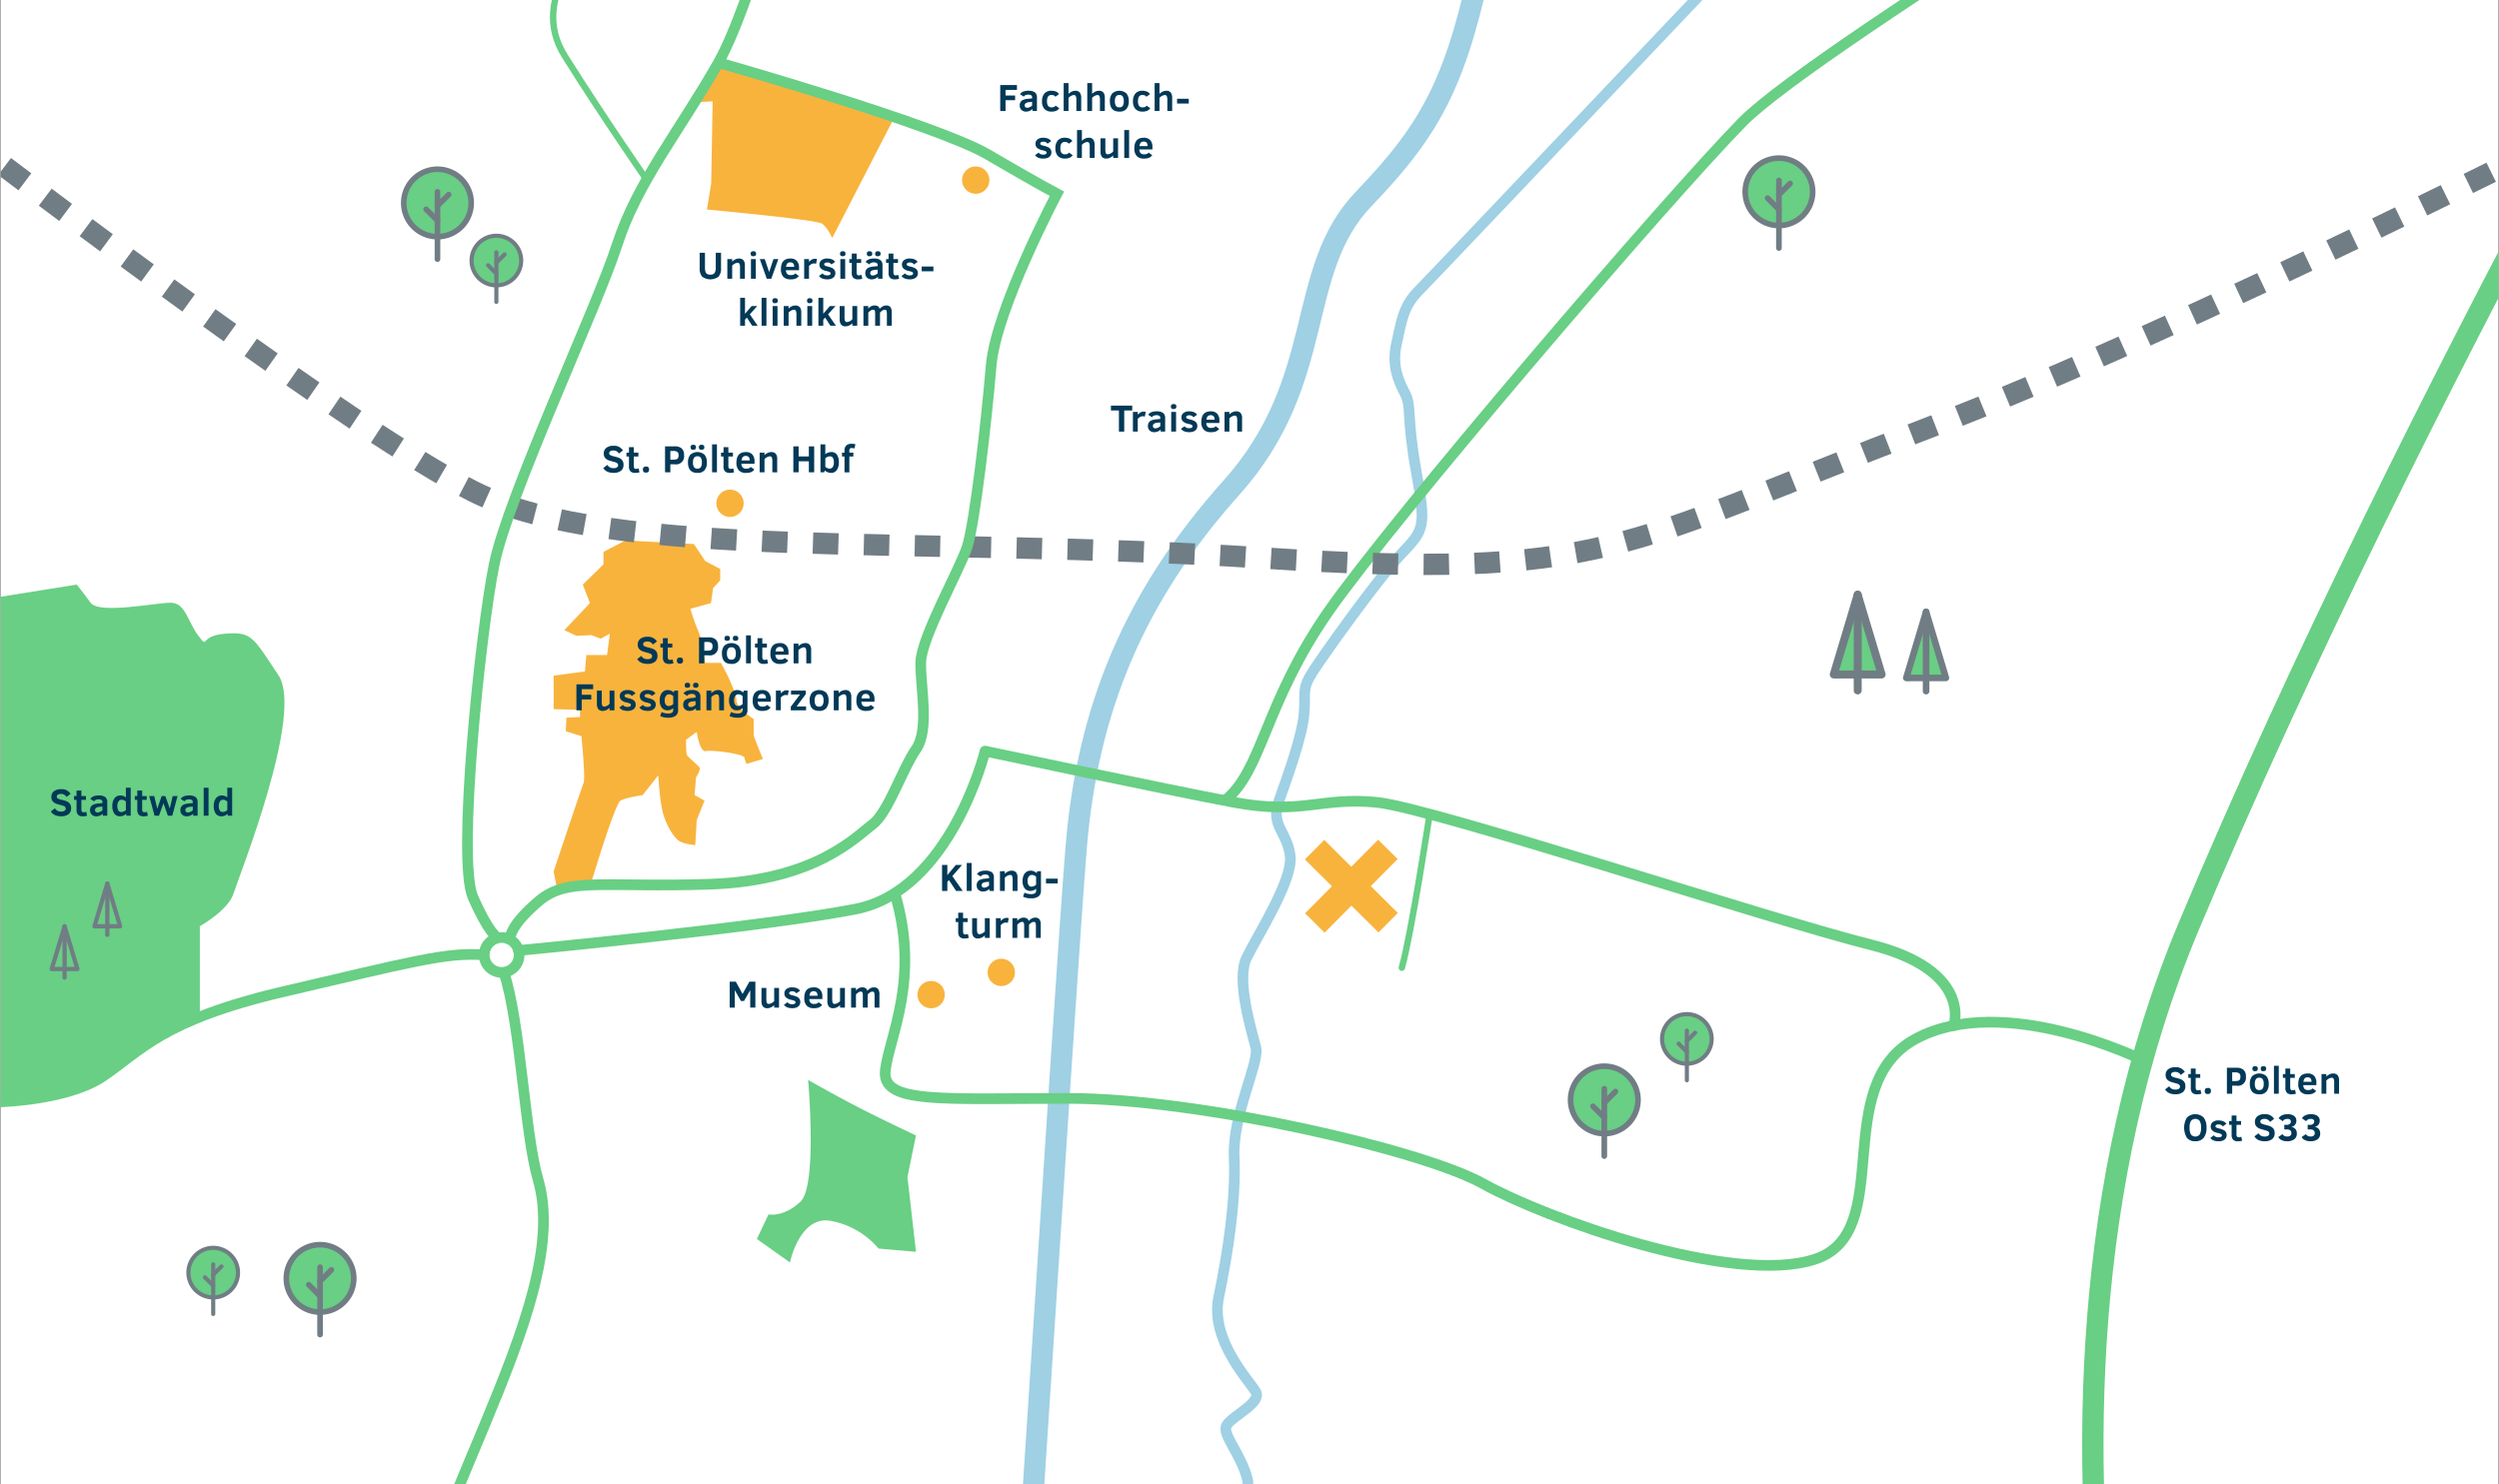 <svg xmlns="http://www.w3.org/2000/svg" xmlns:xlink="http://www.w3.org/1999/xlink" viewBox="0 0 1170 695"><rect x="0" y="0" width="1170" height="695" fill="#808080" stroke="none"/><defs><clipPath id="clip-path"><rect x="0.296" width="1169.408" height="695" fill="none"/></clipPath></defs><title>stadtlandfluss_plan-31_new</title><g id="Text_u._Elemente" data-name="Text u. Elemente"><rect x="0.296" width="1169.408" height="695" fill="#fff"/><g clip-path="url(#clip-path)"><path d="M780.462-125.063s-72.656,36.886-85.321,99.544-24,84.654-56.658,118.649-16.664,84.654-61.991,135.313-67.323,103.318-72.656,168.642-30,463.931-37.994,564.583" fill="none" stroke="#9fd0e4" stroke-miterlimit="10" stroke-width="9.999"/><path d="M607.821,957.777s-30-37.353-34.745-59.1-4.679-78.238-8.339-89.737-11.408-29-8.409-40.494,30.745-63.241,27.746-75.489-12.248-21.247-9.749-25.5,16.362-10.5,13.68-15.5-21.642-24.246-17.411-44.493,8.128-45.643,7.23-65.49,11.862-44.243,10.18-51.242-9.431-31.5-4.431-41.994S605.321,412.5,604.072,401s-9.5-14.153-5.249-26.074,11-30.668,11.748-40.916-1.133-11.248,3.933-19.247,30.6-43.744,41.452-55.242,11.857-12.248,7.107-38.744-2-30.246-5.249-36.495-6.249-13.248-4-23.247,3-17.5,10.248-24.746S912.276-125.063,912.276-125.063" fill="none" stroke="#9fd0e4" stroke-miterlimit="10" stroke-width="4.999"/><path d="M1024.7,957.777s-100.93-283.066,0-523.868c105.351-251.351,266.9-528.085,266.9-528.085" fill="none" stroke="#68cf84" stroke-miterlimit="10" stroke-width="9.999"/><path d="M1003.056,496.393s-64.617-31.984-105.944-9.987-8.776,90.653-47.382,103.318S723.137,570.393,694.475,554.4,561.216,514.4,500.5,514.4s-87.987,2.666-85.987-13.331,16.413-42.773,4.415-82.767" fill="none" stroke="#68cf84" stroke-miterlimit="10" stroke-width="4.999"/><path d="M914.72,480.281s9.054-25.871-38.939-37.869S670.905,378.421,644.7,375.755s-34.875,6-66.87,0-116.649-24-116.649-24-16,65.324-60.658,73.989-157.744,19.39-157.744,19.39" fill="none" stroke="#68cf84" stroke-linecap="round" stroke-linejoin="round" stroke-width="4.999"/><path d="M1097.748-128.17S851.118,21.141,815.79,57.136s-163.769,185.972-193.868,229.3-30.8,74.334-48.449,88.493" fill="none" stroke="#68cf84" stroke-miterlimit="10" stroke-width="4.999"/><path d="M235.888,455.324c7.842,23.554,9.717,75.436,15.986,96.905,17.664,60.491-60.991,160.976-73.489,265.461s-17.5,143.979-17.5,143.979" fill="none" stroke="#68cf84" stroke-miterlimit="10" stroke-width="4.999"/><path d="M-5.588,516.234s35.495,0,53.492-12,27.5-26.5,85.487-39.994,75.827-18.519,93.325-17.019" fill="none" stroke="#68cf84" stroke-miterlimit="10" stroke-width="4.999"/><path d="M428.848,531.738s-17-7.934-29-14.215-21.5-11.781-21.5-11.781,4.391,49.493-3.553,56.992-15,6-15,6l-5.445,11.5,15.5,11s4.5-22,19-19.5a38.5,38.5,0,0,1,22.5,13l17.5,1.5-4-34.995Z" fill="#68cf84"/><path d="M669.345,381.253s-8.532,56.162-13.031,71.95" fill="none" stroke="#68cf84" stroke-linecap="round" stroke-linejoin="round" stroke-width="3"/><path d="M357.192,355.425s-4.333-10.332-4.333-11.332v-7.332s-8.054-5.333-8.054-8.665-4.611-12.665-4.611-12.665l-2.666-5H330.2L328.529,300.1s-1.666-5-2.333-6.332-3-8.665-3-8.665l9.665-2.666,1-7,3.333-3.666v-5.333l-7-3.666-5.333-8-32-1.666-10.332,5.333V264.3l-9.665,9.469,3.333,8.665-12,12.665,5.666,2.666,7-.333L281.2,299.1l4.333-2.333-1.333,10h-9.665l-.667,7.666-14.664,2v15.664l12.332.333v3.333l-6.332.333-.333,6.332,7.332,2.333s2,19.664,1,22-14,41.355-14,41.355l2,10.191s10.665-3.557,13.331-4.222,2.666-2,2.666-2,10.665-35.65,13.331-37.155,10.332-2.557,10.332-2.557l7.332-9.28s.667,12.662,2.333,18.162,4.333,9.833,6.666,12,8.332,2.5,8.332,2.5l.667-11.665,3.666-9.16L325.2,372.37l.667-8.28s2.333-3.666,1.666-4.666-5.666-5-6-6-.333-7-.333-7l5-3.666s1.333,9.665,4.333,9,17.664,1.333,18,3a13.334,13.334,0,0,0,1,3Z" fill="#f8b33d"/><path d="M418.294,55.8l-81.933-26.5-9.054,18.5,6.332-.333L332.973,85.8l-2,12.332S382.3,102.8,384.966,104.8s4.666,6.666,4.666,6.666Z" fill="#f8b33d"/><path d="M1272.81,27.035c-56.347,28.994-249.537,127.18-371.032,173.746C758.3,255.773,751.8,271.77,590.824,261.272s-303.955,1.5-368.945-31C165.65,202.163,17.378,89.761-21.581,59.963" fill="none" stroke="#717d84" stroke-miterlimit="10" stroke-width="9.999" stroke-dasharray="11.921 11.921"/><path d="M336.361,29.306S438.409,58.3,462.374,72.3s32.464,18.46,32.464,18.46-28.6,54.029-30.8,80.525-7.752,74.138-11.224,84.812-21.481,42.446-21.725,54.056,4.255,31.44-2.244,40.772-13,29.774-20.5,35.3-26.5,26.186-75.989,27.855-66.49-3.53-79.988,7.818-13.5,17.156-13.5,17.156" fill="none" stroke="#68cf84" stroke-miterlimit="10" stroke-width="4.999"/><polygon points="654.457 427.55 641.791 414.981 654.359 402.315 645.223 393.249 632.654 405.915 619.989 393.347 610.922 402.483 623.589 415.051 611.021 427.717 620.156 436.784 632.725 424.117 645.391 436.685 654.457 427.55" fill="#f8b33d"/><path d="M93.563,476.24V433.746s13.333-7.391,15.832-15.444,33-84.042,21-102.039-12.5-20.5-25-19.5-7.5,7.5-12.5,1-6-15.5-13-15.5-33.5,5.5-37.494,0-6.5-8.5-6.5-8.5L-11.071,281.3S-31.4,379.95-24.4,425.944s2.666,93.986,2.666,93.986,67.99-8,81.227-24.192C67.551,485.877,93.563,476.24,93.563,476.24Z" fill="#68cf84"/><path d="M526.347,192.223v9.9h-2.479v-9.9h-3.743v-2.267h9.965v2.267Z" fill="#013957"/><path d="M535.978,195.114a2.1,2.1,0,0,0-.932-.176,2.507,2.507,0,0,0-1.2.3,5.3,5.3,0,0,0-1.165.883v5.993h-2.267V192.9h2.267v1.318a5.92,5.92,0,0,1,1.248-1.046,2.785,2.785,0,0,1,1.494-.413,2.006,2.006,0,0,1,1,.185Z" fill="#013957"/><path d="M543.42,202.118v-.958a4.21,4.21,0,0,1-2.883,1.23,3.083,3.083,0,0,1-2.311-.8,2.832,2.832,0,0,1-.782-2.061,3.026,3.026,0,0,1,.4-1.626,2.678,2.678,0,0,1,1.187-1.006,7.339,7.339,0,0,1,2.263-.514l1.942-.185v-.413a1.141,1.141,0,0,0-.466-1.059,2.637,2.637,0,0,0-1.362-.286,3,3,0,0,0-1.27.246,1.669,1.669,0,0,0-.786.7l-1.767-1.134a2.965,2.965,0,0,1,1.459-1.2,6.177,6.177,0,0,1,2.4-.417,5.056,5.056,0,0,1,3.106.751,2.951,2.951,0,0,1,.954,2.465v6.266Zm-.185-4.28-1.151.105a3.9,3.9,0,0,0-1.762.466,1.212,1.212,0,0,0-.54,1.081.962.962,0,0,0,.351.866,1.662,1.662,0,0,0,.932.233,2.613,2.613,0,0,0,1.007-.259,4.9,4.9,0,0,0,1.164-.734Z" fill="#013957"/><path d="M550.749,190.386a1.093,1.093,0,0,1-.316.9,1.519,1.519,0,0,1-.966.255,1.018,1.018,0,0,1-1.239-1.151,1.179,1.179,0,0,1,.281-.883,1.372,1.372,0,0,1,.958-.268,1.493,1.493,0,0,1,.983.259A1.132,1.132,0,0,1,550.749,190.386Zm-2.4,11.732V192.9h2.267v9.218Z" fill="#013957"/><path d="M560.573,199.49a2.633,2.633,0,0,1-.462,1.564,2.878,2.878,0,0,1-1.309.993,5.145,5.145,0,0,1-1.938.343q-2.892,0-3.937-1.608l1.688-1.186a2.019,2.019,0,0,0,.953.751,3.472,3.472,0,0,0,1.155.189q1.617,0,1.617-.94a.7.7,0,0,0-.457-.637,7.543,7.543,0,0,0-1.433-.461,5.318,5.318,0,0,1-2.583-1.142,2.575,2.575,0,0,1-.747-1.916,2.519,2.519,0,0,1,.936-2.012,4.17,4.17,0,0,1,2.755-.791,5.614,5.614,0,0,1,2.184.4,3.1,3.1,0,0,1,1.455,1.186l-1.7,1.2a2.183,2.183,0,0,0-1.978-.932,1.918,1.918,0,0,0-1.063.242.721.721,0,0,0-.359.62.66.66,0,0,0,.324.576,4.665,4.665,0,0,0,1.283.453,9.492,9.492,0,0,1,2.245.769,2.76,2.76,0,0,1,1.02.949A2.62,2.62,0,0,1,560.573,199.49Z" fill="#013957"/><path d="M564.783,198.1a2.621,2.621,0,0,0,.6,1.766,2.306,2.306,0,0,0,1.688.536,3.735,3.735,0,0,0,1.173-.167,1.879,1.879,0,0,0,.884-.641l1.688,1.2a3.416,3.416,0,0,1-1.437,1.2,6.018,6.018,0,0,1-2.412.4,4.442,4.442,0,0,1-3.4-1.2,5.114,5.114,0,0,1-1.12-3.612q0-4.948,4.429-4.948a3.9,3.9,0,0,1,3,1.112,4.594,4.594,0,0,1,1.033,3.238V198.1Zm3.875-1.564q0-2.1-1.837-2.1a2.1,2.1,0,0,0-.993.207,1.544,1.544,0,0,0-.619.615,3.861,3.861,0,0,0-.364,1.279Z" fill="#013957"/><path d="M579.255,202.118v-5.079a4.679,4.679,0,0,0-.26-1.924,1.009,1.009,0,0,0-.979-.483,3.965,3.965,0,0,0-2.435,1.336v6.151h-2.267V192.9h2.267v1.2A5.223,5.223,0,0,1,577.12,193a3.869,3.869,0,0,1,1.6-.369,2.693,2.693,0,0,1,2.109.773,3.793,3.793,0,0,1,.694,2.557v6.151Z" fill="#013957"/><path d="M307.824,307.12a3.4,3.4,0,0,1-1.2,2.8,5.5,5.5,0,0,1-3.537.975,6.792,6.792,0,0,1-2.808-.536,4.383,4.383,0,0,1-1.937-1.731l1.907-1.459a4.285,4.285,0,0,0,.8.9,2.811,2.811,0,0,0,.9.466,3.9,3.9,0,0,0,1.2.167,3.018,3.018,0,0,0,1.577-.347,1.158,1.158,0,0,0,.567-1.059,1.122,1.122,0,0,0-.2-.677,1.594,1.594,0,0,0-.593-.47,7.893,7.893,0,0,0-1.371-.453q-.949-.255-1.788-.514a5.432,5.432,0,0,1-1.45-.672,3.039,3.039,0,0,1-.962-1.037,3.172,3.172,0,0,1-.352-1.573,3.32,3.32,0,0,1,1.169-2.7,5.106,5.106,0,0,1,3.348-.971,4.8,4.8,0,0,1,4.465,2.162l-1.89,1.476a3.155,3.155,0,0,0-1.125-1.107,3.107,3.107,0,0,0-1.485-.334,2.782,2.782,0,0,0-1.4.312,1.051,1.051,0,0,0-.541.98.981.981,0,0,0,.563.9,8.166,8.166,0,0,0,1.96.628q.773.2,1.529.435a4.834,4.834,0,0,1,1.349.646,3.081,3.081,0,0,1,.954,1.081A3.6,3.6,0,0,1,307.824,307.12Z" fill="#013957"/><path d="M315.294,310.644a6.707,6.707,0,0,1-1.925.272,3.115,3.115,0,0,1-2.3-.721,3.261,3.261,0,0,1-.7-2.338v-4.631h-1.169v-1.8h1.169v-2.566h2.267v2.566h2.145v1.8H312.63v4.341a1.843,1.843,0,0,0,.269,1.169.953.953,0,0,0,.76.308,3.212,3.212,0,0,0,1.239-.255Z" fill="#013957"/><path d="M319.774,309.369a1.424,1.424,0,0,1-.343,1.076,1.572,1.572,0,0,1-1.1.321,1.413,1.413,0,0,1-1.125-.36,1.585,1.585,0,0,1-.3-1.037,1.528,1.528,0,0,1,.316-1.063,1.464,1.464,0,0,1,1.107-.343,1.2,1.2,0,0,1,1.44,1.406Z" fill="#013957"/><path d="M336.153,302.559a3.766,3.766,0,0,1-4.385,4.324h-2.021v3.761h-2.478V298.481h4.569a4.765,4.765,0,0,1,3.19.962A3.894,3.894,0,0,1,336.153,302.559Zm-2.557.018a1.8,1.8,0,0,0-.567-1.485,3.366,3.366,0,0,0-2.043-.457h-1.239v4.086h1.011a6.328,6.328,0,0,0,1.885-.189,1.245,1.245,0,0,0,.738-.637A3.15,3.15,0,0,0,333.6,302.577Z" fill="#013957"/><path d="M346.848,306.057a5.45,5.45,0,0,1-1.063,3.581,4.112,4.112,0,0,1-3.349,1.279q-4.428,0-4.429-4.86a5.505,5.505,0,0,1,1.063-3.616,5.046,5.046,0,0,1,6.714,0A5.51,5.51,0,0,1,346.848,306.057Zm-5.115-7.145a1.1,1.1,0,0,1-.312.9,1.505,1.505,0,0,1-.962.255,1.018,1.018,0,0,1-1.239-1.151,1.191,1.191,0,0,1,.276-.883,1.372,1.372,0,0,1,.963-.268,1.477,1.477,0,0,1,.979.259A1.142,1.142,0,0,1,341.733,298.912Zm2.769,7.145a4.034,4.034,0,0,0-.475-2.219,1.782,1.782,0,0,0-1.591-.7,1.8,1.8,0,0,0-1.6.716,3.931,3.931,0,0,0-.491,2.2,3.847,3.847,0,0,0,.487,2.175,1.817,1.817,0,0,0,1.6.7,1.8,1.8,0,0,0,1.582-.69A3.868,3.868,0,0,0,344.5,306.057Zm1.143-7.145a1.093,1.093,0,0,1-.316.9,1.524,1.524,0,0,1-.967.255,1.019,1.019,0,0,1-1.239-1.151,1.191,1.191,0,0,1,.277-.883,1.369,1.369,0,0,1,.962-.268,1.5,1.5,0,0,1,.984.259A1.132,1.132,0,0,1,345.644,298.912Z" fill="#013957"/><path d="M349.291,310.644V297.559h2.267v13.085Z" fill="#013957"/><path d="M359.571,310.644a6.708,6.708,0,0,1-1.925.272,3.115,3.115,0,0,1-2.3-.721,3.261,3.261,0,0,1-.7-2.338v-4.631h-1.169v-1.8h1.169v-2.566h2.267v2.566h2.145v1.8h-2.145v4.341a1.843,1.843,0,0,0,.269,1.169.953.953,0,0,0,.76.308,3.212,3.212,0,0,0,1.239-.255Z" fill="#013957"/><path d="M363.025,306.628a2.621,2.621,0,0,0,.6,1.766,2.306,2.306,0,0,0,1.688.536,3.735,3.735,0,0,0,1.173-.167,1.879,1.879,0,0,0,.884-.641l1.688,1.2a3.416,3.416,0,0,1-1.437,1.2,6.018,6.018,0,0,1-2.412.4,4.442,4.442,0,0,1-3.4-1.2,5.114,5.114,0,0,1-1.12-3.612q0-4.948,4.429-4.948a3.9,3.9,0,0,1,3,1.112,4.594,4.594,0,0,1,1.033,3.238v1.116Zm3.875-1.564q0-2.1-1.837-2.1a2.1,2.1,0,0,0-.993.207,1.544,1.544,0,0,0-.619.615,3.861,3.861,0,0,0-.364,1.279Z" fill="#013957"/><path d="M377.5,310.644v-5.079a4.679,4.679,0,0,0-.26-1.924,1.009,1.009,0,0,0-.979-.483,3.965,3.965,0,0,0-2.435,1.336v6.151h-2.267v-9.218h2.267v1.2a5.223,5.223,0,0,1,1.538-1.09,3.869,3.869,0,0,1,1.6-.369,2.693,2.693,0,0,1,2.109.773,3.793,3.793,0,0,1,.694,2.557v6.151Z" fill="#013957"/><path d="M272.349,322.745v2.628h4.482v2.188h-4.482v5.079h-2.478V320.478h7.821v2.267Z" fill="#013957"/><path d="M285.4,332.64v-1.186a4.745,4.745,0,0,1-1.463,1.05,3.9,3.9,0,0,1-1.666.409,2.52,2.52,0,0,1-2.187-.866,4.169,4.169,0,0,1-.624-2.465v-6.16h2.267V328.5A7.4,7.4,0,0,0,281.84,330a1.192,1.192,0,0,0,.374.716,1.237,1.237,0,0,0,.76.2,3.943,3.943,0,0,0,2.426-1.327v-6.16h2.268v9.218Z" fill="#013957"/><path d="M297.623,330.013a2.633,2.633,0,0,1-.462,1.564,2.878,2.878,0,0,1-1.309.993,5.145,5.145,0,0,1-1.938.343q-2.892,0-3.937-1.608l1.688-1.186a2.019,2.019,0,0,0,.953.751,3.472,3.472,0,0,0,1.155.189q1.617,0,1.617-.94a.7.7,0,0,0-.457-.637,7.543,7.543,0,0,0-1.433-.461,5.318,5.318,0,0,1-2.583-1.142,2.575,2.575,0,0,1-.747-1.916,2.519,2.519,0,0,1,.936-2.012,4.17,4.17,0,0,1,2.755-.791,5.614,5.614,0,0,1,2.184.4,3.1,3.1,0,0,1,1.455,1.186l-1.7,1.2a2.183,2.183,0,0,0-1.978-.932,1.918,1.918,0,0,0-1.063.242.721.721,0,0,0-.359.62.66.66,0,0,0,.324.576,4.665,4.665,0,0,0,1.283.453,9.492,9.492,0,0,1,2.245.769,2.76,2.76,0,0,1,1.02.949A2.62,2.62,0,0,1,297.623,330.013Z" fill="#013957"/><path d="M307,330.013a2.633,2.633,0,0,1-.462,1.564,2.878,2.878,0,0,1-1.309.993,5.145,5.145,0,0,1-1.938.343q-2.892,0-3.937-1.608l1.688-1.186a2.019,2.019,0,0,0,.953.751,3.472,3.472,0,0,0,1.155.189q1.617,0,1.617-.94a.7.7,0,0,0-.457-.637,7.543,7.543,0,0,0-1.433-.461,5.318,5.318,0,0,1-2.583-1.142,2.575,2.575,0,0,1-.747-1.916,2.519,2.519,0,0,1,.936-2.012,4.17,4.17,0,0,1,2.755-.791,5.614,5.614,0,0,1,2.184.4,3.1,3.1,0,0,1,1.455,1.186l-1.7,1.2a2.183,2.183,0,0,0-1.978-.932,1.918,1.918,0,0,0-1.063.242.721.721,0,0,0-.359.62.66.66,0,0,0,.324.576,4.665,4.665,0,0,0,1.283.453,9.492,9.492,0,0,1,2.245.769,2.76,2.76,0,0,1,1.02.949A2.62,2.62,0,0,1,307,330.013Z" fill="#013957"/><path d="M317.474,332.465a3.294,3.294,0,0,1-1.134,2.746,5.864,5.864,0,0,1-3.639.9,7.83,7.83,0,0,1-3.611-.791l.668-1.854a6.894,6.894,0,0,0,2.943.668,3.449,3.449,0,0,0,1.955-.4,1.581,1.581,0,0,0,.55-1.362v-.756a3.883,3.883,0,0,1-2.716,1.028,3.208,3.208,0,0,1-2.653-1.213,5.485,5.485,0,0,1-.967-3.489,6.477,6.477,0,0,1,.452-2.509,3.508,3.508,0,0,1,3.44-2.272,3.6,3.6,0,0,1,1.459.321,3.961,3.961,0,0,1,1.222.813l.3-.87h1.731Zm-2.268-6.485a3,3,0,0,0-2.03-.826,1.7,1.7,0,0,0-1.4.756,3.224,3.224,0,0,0-.57,1.995,3.441,3.441,0,0,0,.5,2.074,1.573,1.573,0,0,0,1.313.668,3.325,3.325,0,0,0,2.18-.905Z" fill="#013957"/><path d="M325.831,332.64v-.958a4.21,4.21,0,0,1-2.883,1.23,3.083,3.083,0,0,1-2.311-.8,2.832,2.832,0,0,1-.782-2.061,3.026,3.026,0,0,1,.4-1.626,2.678,2.678,0,0,1,1.187-1.006,7.339,7.339,0,0,1,2.263-.514l1.942-.185V326.3a1.141,1.141,0,0,0-.466-1.059,2.637,2.637,0,0,0-1.362-.286,3,3,0,0,0-1.27.246,1.669,1.669,0,0,0-.786.7L320,324.775a2.965,2.965,0,0,1,1.459-1.2,6.177,6.177,0,0,1,2.4-.417,5.056,5.056,0,0,1,3.106.751,2.951,2.951,0,0,1,.954,2.465v6.266Zm-2.725-11.732a1.1,1.1,0,0,1-.312.9,1.505,1.505,0,0,1-.962.255,1.018,1.018,0,0,1-1.239-1.151,1.191,1.191,0,0,1,.276-.883,1.372,1.372,0,0,1,.963-.268,1.476,1.476,0,0,1,.979.259A1.142,1.142,0,0,1,323.106,320.909Zm2.54,7.452-1.151.105a3.9,3.9,0,0,0-1.762.466,1.212,1.212,0,0,0-.54,1.081.962.962,0,0,0,.351.866,1.662,1.662,0,0,0,.932.233,2.613,2.613,0,0,0,1.007-.259,4.9,4.9,0,0,0,1.164-.734Zm1.371-7.452a1.093,1.093,0,0,1-.316.9,1.524,1.524,0,0,1-.967.255,1.019,1.019,0,0,1-1.239-1.151,1.191,1.191,0,0,1,.277-.883,1.369,1.369,0,0,1,.962-.268,1.5,1.5,0,0,1,.984.259A1.132,1.132,0,0,1,327.017,320.909Z" fill="#013957"/><path d="M336.7,332.64v-5.079a4.679,4.679,0,0,0-.26-1.924,1.009,1.009,0,0,0-.979-.483,3.965,3.965,0,0,0-2.435,1.336v6.151H330.76v-9.218h2.267v1.2a5.223,5.223,0,0,1,1.538-1.09,3.869,3.869,0,0,1,1.6-.369,2.693,2.693,0,0,1,2.109.773,3.793,3.793,0,0,1,.694,2.557v6.151Z" fill="#013957"/><path d="M349.952,332.465a3.294,3.294,0,0,1-1.134,2.746,5.864,5.864,0,0,1-3.639.9,7.83,7.83,0,0,1-3.611-.791l.668-1.854a6.894,6.894,0,0,0,2.943.668,3.449,3.449,0,0,0,1.955-.4,1.581,1.581,0,0,0,.55-1.362v-.756a3.883,3.883,0,0,1-2.716,1.028,3.208,3.208,0,0,1-2.653-1.213,5.485,5.485,0,0,1-.967-3.489,6.477,6.477,0,0,1,.452-2.509,3.508,3.508,0,0,1,3.44-2.272,3.6,3.6,0,0,1,1.459.321,3.961,3.961,0,0,1,1.222.813l.3-.87h1.731Zm-2.268-6.485a3,3,0,0,0-2.03-.826,1.7,1.7,0,0,0-1.4.756,3.224,3.224,0,0,0-.57,1.995,3.441,3.441,0,0,0,.5,2.074,1.573,1.573,0,0,0,1.313.668,3.325,3.325,0,0,0,2.18-.905Z" fill="#013957"/><path d="M354.741,328.624a2.621,2.621,0,0,0,.6,1.766,2.306,2.306,0,0,0,1.688.536,3.735,3.735,0,0,0,1.173-.167,1.879,1.879,0,0,0,.884-.641l1.688,1.2a3.416,3.416,0,0,1-1.437,1.2,6.018,6.018,0,0,1-2.412.4,4.442,4.442,0,0,1-3.4-1.2,5.114,5.114,0,0,1-1.12-3.612q0-4.948,4.429-4.948a3.9,3.9,0,0,1,3,1.112,4.594,4.594,0,0,1,1.033,3.238v1.116Zm3.875-1.564q0-2.1-1.837-2.1a2.1,2.1,0,0,0-.993.207,1.544,1.544,0,0,0-.619.615,3.861,3.861,0,0,0-.364,1.279Z" fill="#013957"/><path d="M368.835,325.637a2.1,2.1,0,0,0-.932-.176,2.507,2.507,0,0,0-1.2.3,5.3,5.3,0,0,0-1.165.883v5.993h-2.267v-9.218h2.267v1.318a5.92,5.92,0,0,1,1.248-1.046,2.785,2.785,0,0,1,1.494-.413,2.006,2.006,0,0,1,1,.185Z" fill="#013957"/><path d="M370.241,332.64v-1.652l4.306-5.765h-4.191v-1.8h6.907v1.643l-4.314,5.774H377.4v1.8Z" fill="#013957"/><path d="M387.921,328.053a5.45,5.45,0,0,1-1.063,3.581,4.112,4.112,0,0,1-3.349,1.279q-4.428,0-4.429-4.86a5.505,5.505,0,0,1,1.063-3.616,5.046,5.046,0,0,1,6.714,0A5.51,5.51,0,0,1,387.921,328.053Zm-2.347,0a4.034,4.034,0,0,0-.475-2.219,1.782,1.782,0,0,0-1.591-.7,1.8,1.8,0,0,0-1.6.716,3.931,3.931,0,0,0-.491,2.2,3.847,3.847,0,0,0,.487,2.175,1.817,1.817,0,0,0,1.6.7,1.8,1.8,0,0,0,1.582-.69A3.868,3.868,0,0,0,385.575,328.053Z" fill="#013957"/><path d="M396.3,332.64v-5.079a4.679,4.679,0,0,0-.26-1.924,1.009,1.009,0,0,0-.979-.483,3.965,3.965,0,0,0-2.435,1.336v6.151h-2.267v-9.218h2.267v1.2a5.223,5.223,0,0,1,1.538-1.09,3.869,3.869,0,0,1,1.6-.369,2.693,2.693,0,0,1,2.109.773,3.793,3.793,0,0,1,.694,2.557v6.151Z" fill="#013957"/><path d="M403.291,328.624a2.621,2.621,0,0,0,.6,1.766,2.306,2.306,0,0,0,1.688.536,3.735,3.735,0,0,0,1.173-.167,1.879,1.879,0,0,0,.884-.641l1.688,1.2a3.416,3.416,0,0,1-1.437,1.2,6.018,6.018,0,0,1-2.412.4,4.442,4.442,0,0,1-3.4-1.2,5.114,5.114,0,0,1-1.12-3.612q0-4.948,4.429-4.948a3.9,3.9,0,0,1,3,1.112,4.594,4.594,0,0,1,1.033,3.238v1.116Zm3.875-1.564q0-2.1-1.837-2.1a2.1,2.1,0,0,0-.993.207,1.544,1.544,0,0,0-.619.615,3.861,3.861,0,0,0-.364,1.279Z" fill="#013957"/><path d="M33.3,378.488a3.4,3.4,0,0,1-1.2,2.8,5.5,5.5,0,0,1-3.537.975,6.792,6.792,0,0,1-2.808-.536A4.383,4.383,0,0,1,23.814,380l1.907-1.459a4.285,4.285,0,0,0,.8.9,2.811,2.811,0,0,0,.9.466,3.9,3.9,0,0,0,1.2.167,3.018,3.018,0,0,0,1.577-.347,1.158,1.158,0,0,0,.567-1.059,1.122,1.122,0,0,0-.2-.677,1.594,1.594,0,0,0-.593-.47,7.893,7.893,0,0,0-1.371-.453q-.949-.255-1.788-.514a5.432,5.432,0,0,1-1.45-.672,3.039,3.039,0,0,1-.962-1.037,3.172,3.172,0,0,1-.352-1.573,3.32,3.32,0,0,1,1.169-2.7,5.106,5.106,0,0,1,3.348-.971,4.8,4.8,0,0,1,4.465,2.162l-1.89,1.476a3.155,3.155,0,0,0-1.125-1.107,3.107,3.107,0,0,0-1.485-.334,2.782,2.782,0,0,0-1.4.312,1.051,1.051,0,0,0-.541.98.981.981,0,0,0,.563.9,8.166,8.166,0,0,0,1.96.628q.773.2,1.529.435a4.834,4.834,0,0,1,1.349.646,3.081,3.081,0,0,1,.954,1.081A3.6,3.6,0,0,1,33.3,378.488Z" fill="#013957"/><path d="M40.765,382.012a6.707,6.707,0,0,1-1.925.272,3.115,3.115,0,0,1-2.3-.721,3.261,3.261,0,0,1-.7-2.338v-4.631H34.667v-1.8h1.169v-2.566H38.1v2.566h2.145v1.8H38.1v4.341a1.843,1.843,0,0,0,.269,1.169.953.953,0,0,0,.76.308,3.212,3.212,0,0,0,1.239-.255Z" fill="#013957"/><path d="M48.137,382.012v-.958a4.21,4.21,0,0,1-2.883,1.23,3.083,3.083,0,0,1-2.311-.8,2.832,2.832,0,0,1-.782-2.061,3.026,3.026,0,0,1,.4-1.626,2.678,2.678,0,0,1,1.187-1.006,7.339,7.339,0,0,1,2.263-.514l1.942-.185v-.413a1.141,1.141,0,0,0-.466-1.059,2.637,2.637,0,0,0-1.362-.286,3,3,0,0,0-1.27.246,1.669,1.669,0,0,0-.786.7L42.3,374.147a2.965,2.965,0,0,1,1.459-1.2,6.177,6.177,0,0,1,2.4-.417,5.056,5.056,0,0,1,3.106.751,2.951,2.951,0,0,1,.954,2.465v6.266Zm-.185-4.28-1.151.105a3.9,3.9,0,0,0-1.762.466,1.212,1.212,0,0,0-.54,1.081.962.962,0,0,0,.351.866,1.662,1.662,0,0,0,.932.233,2.613,2.613,0,0,0,1.007-.259,4.9,4.9,0,0,0,1.164-.734Z" fill="#013957"/><path d="M59.122,382.012v-.9a5.655,5.655,0,0,1-1.336.852,3.859,3.859,0,0,1-1.6.316,3.1,3.1,0,0,1-2.662-1.257,5.912,5.912,0,0,1-.923-3.55,5.8,5.8,0,0,1,1.015-3.647,3.41,3.41,0,0,1,2.852-1.3,3.658,3.658,0,0,1,1.336.268,3.575,3.575,0,0,1,1.134.681v-4.552H61.2v13.085Zm-.185-6.661a3.649,3.649,0,0,0-.892-.576,2.524,2.524,0,0,0-1.086-.25,1.714,1.714,0,0,0-1.468.786,3.641,3.641,0,0,0-.553,2.131,4.054,4.054,0,0,0,.452,2.083,1.519,1.519,0,0,0,1.4.756,2.815,2.815,0,0,0,1.147-.259,3.673,3.673,0,0,0,1-.637Z" fill="#013957"/><path d="M69.217,382.012a6.707,6.707,0,0,1-1.925.272,3.115,3.115,0,0,1-2.3-.721,3.261,3.261,0,0,1-.7-2.338v-4.631H63.119v-1.8h1.169v-2.566h2.267v2.566H68.7v1.8H66.554v4.341a1.843,1.843,0,0,0,.269,1.169.953.953,0,0,0,.76.308,3.212,3.212,0,0,0,1.239-.255Z" fill="#013957"/><path d="M80.659,382.012H78.594l-2.074-5.87-2.083,5.87H72.364l-2.514-9.218h2.355l1.423,5.941,2.065-5.941h1.714l2.082,5.888,1.371-5.888h2.268Z" fill="#013957"/><path d="M90.44,382.012v-.958a4.21,4.21,0,0,1-2.883,1.23,3.083,3.083,0,0,1-2.311-.8,2.832,2.832,0,0,1-.782-2.061,3.026,3.026,0,0,1,.4-1.626,2.678,2.678,0,0,1,1.187-1.006,7.339,7.339,0,0,1,2.263-.514l1.942-.185v-.413a1.141,1.141,0,0,0-.466-1.059,2.637,2.637,0,0,0-1.362-.286,3,3,0,0,0-1.27.246,1.669,1.669,0,0,0-.786.7l-1.767-1.134a2.965,2.965,0,0,1,1.459-1.2,6.177,6.177,0,0,1,2.4-.417,5.056,5.056,0,0,1,3.106.751,2.951,2.951,0,0,1,.954,2.465v6.266Zm-.185-4.28-1.151.105a3.9,3.9,0,0,0-1.762.466,1.212,1.212,0,0,0-.54,1.081.962.962,0,0,0,.351.866,1.662,1.662,0,0,0,.932.233,2.613,2.613,0,0,0,1.007-.259,4.9,4.9,0,0,0,1.164-.734Z" fill="#013957"/><path d="M95.369,382.012V368.927h2.267v13.085Z" fill="#013957"/><path d="M106.608,382.012v-.9a5.655,5.655,0,0,1-1.336.852,3.859,3.859,0,0,1-1.6.316,3.1,3.1,0,0,1-2.662-1.257,5.912,5.912,0,0,1-.923-3.55,5.8,5.8,0,0,1,1.015-3.647,3.41,3.41,0,0,1,2.852-1.3,3.658,3.658,0,0,1,1.336.268,3.575,3.575,0,0,1,1.134.681v-4.552h2.268v13.085Zm-.185-6.661a3.649,3.649,0,0,0-.892-.576,2.524,2.524,0,0,0-1.086-.25,1.714,1.714,0,0,0-1.468.786,3.641,3.641,0,0,0-.553,2.131,4.054,4.054,0,0,0,.452,2.083,1.519,1.519,0,0,0,1.4.756,2.815,2.815,0,0,0,1.147-.259,3.673,3.673,0,0,0,1-.637Z" fill="#013957"/><path d="M291.923,217.667a3.4,3.4,0,0,1-1.2,2.8,5.5,5.5,0,0,1-3.537.975,6.792,6.792,0,0,1-2.808-.536,4.383,4.383,0,0,1-1.937-1.731l1.907-1.459a4.285,4.285,0,0,0,.8.9,2.811,2.811,0,0,0,.9.466,3.9,3.9,0,0,0,1.2.167,3.018,3.018,0,0,0,1.577-.347,1.158,1.158,0,0,0,.567-1.059,1.122,1.122,0,0,0-.2-.677,1.594,1.594,0,0,0-.593-.47,7.893,7.893,0,0,0-1.371-.453q-.949-.255-1.788-.514a5.432,5.432,0,0,1-1.45-.672,3.039,3.039,0,0,1-.962-1.037,3.172,3.172,0,0,1-.352-1.573,3.32,3.32,0,0,1,1.169-2.7,5.106,5.106,0,0,1,3.348-.971,4.8,4.8,0,0,1,4.465,2.162l-1.89,1.476a3.155,3.155,0,0,0-1.125-1.107,3.107,3.107,0,0,0-1.485-.334,2.782,2.782,0,0,0-1.4.312,1.051,1.051,0,0,0-.541.98.981.981,0,0,0,.563.9,8.166,8.166,0,0,0,1.96.628q.773.2,1.529.435a4.834,4.834,0,0,1,1.349.646,3.081,3.081,0,0,1,.954,1.081A3.6,3.6,0,0,1,291.923,217.667Z" fill="#013957"/><path d="M299.393,221.191a6.708,6.708,0,0,1-1.925.272,3.115,3.115,0,0,1-2.3-.721,3.261,3.261,0,0,1-.7-2.338v-4.631h-1.169v-1.8h1.169v-2.566h2.267v2.566h2.145v1.8H296.73v4.341a1.843,1.843,0,0,0,.269,1.169.953.953,0,0,0,.76.308,3.212,3.212,0,0,0,1.239-.255Z" fill="#013957"/><path d="M303.874,219.917a1.424,1.424,0,0,1-.343,1.076,1.572,1.572,0,0,1-1.1.321,1.413,1.413,0,0,1-1.125-.36,1.585,1.585,0,0,1-.3-1.037,1.528,1.528,0,0,1,.316-1.063,1.464,1.464,0,0,1,1.107-.343,1.2,1.2,0,0,1,1.44,1.406Z" fill="#013957"/><path d="M320.252,213.106a3.766,3.766,0,0,1-4.385,4.324h-2.021v3.761h-2.478V209.029h4.569a4.765,4.765,0,0,1,3.19.962A3.894,3.894,0,0,1,320.252,213.106Zm-2.557.018a1.8,1.8,0,0,0-.567-1.485,3.366,3.366,0,0,0-2.043-.457h-1.239v4.086h1.011a6.328,6.328,0,0,0,1.885-.189,1.245,1.245,0,0,0,.738-.637A3.15,3.15,0,0,0,317.7,213.124Z" fill="#013957"/><path d="M330.948,216.6a5.45,5.45,0,0,1-1.063,3.581,4.112,4.112,0,0,1-3.349,1.279q-4.428,0-4.429-4.86a5.505,5.505,0,0,1,1.063-3.616,5.046,5.046,0,0,1,6.714,0A5.51,5.51,0,0,1,330.948,216.6Zm-5.115-7.145a1.1,1.1,0,0,1-.312.9,1.505,1.505,0,0,1-.962.255,1.018,1.018,0,0,1-1.239-1.151,1.191,1.191,0,0,1,.276-.883,1.372,1.372,0,0,1,.963-.268,1.477,1.477,0,0,1,.979.259A1.142,1.142,0,0,1,325.833,209.459ZM328.6,216.6a4.034,4.034,0,0,0-.475-2.219,1.782,1.782,0,0,0-1.591-.7,1.8,1.8,0,0,0-1.6.716,3.931,3.931,0,0,0-.491,2.2,3.847,3.847,0,0,0,.487,2.175,1.817,1.817,0,0,0,1.6.7,1.8,1.8,0,0,0,1.582-.69A3.868,3.868,0,0,0,328.6,216.6Zm1.143-7.145a1.093,1.093,0,0,1-.316.9,1.524,1.524,0,0,1-.967.255,1.019,1.019,0,0,1-1.239-1.151,1.191,1.191,0,0,1,.277-.883,1.369,1.369,0,0,1,.962-.268,1.5,1.5,0,0,1,.984.259A1.132,1.132,0,0,1,329.744,209.459Z" fill="#013957"/><path d="M333.39,221.191V208.106h2.267v13.085Z" fill="#013957"/><path d="M343.67,221.191a6.708,6.708,0,0,1-1.925.272,3.115,3.115,0,0,1-2.3-.721,3.261,3.261,0,0,1-.7-2.338v-4.631h-1.169v-1.8h1.169v-2.566h2.267v2.566h2.145v1.8h-2.145v4.341a1.843,1.843,0,0,0,.269,1.169.953.953,0,0,0,.76.308,3.212,3.212,0,0,0,1.239-.255Z" fill="#013957"/><path d="M347.125,217.175a2.621,2.621,0,0,0,.6,1.766,2.306,2.306,0,0,0,1.688.536,3.735,3.735,0,0,0,1.173-.167,1.879,1.879,0,0,0,.884-.641l1.688,1.2a3.416,3.416,0,0,1-1.437,1.2,6.018,6.018,0,0,1-2.412.4,4.442,4.442,0,0,1-3.4-1.2,5.114,5.114,0,0,1-1.12-3.612q0-4.948,4.429-4.948a3.9,3.9,0,0,1,3,1.112,4.594,4.594,0,0,1,1.033,3.238v1.116ZM351,215.611q0-2.1-1.837-2.1a2.1,2.1,0,0,0-.993.207,1.544,1.544,0,0,0-.619.615,3.861,3.861,0,0,0-.364,1.279Z" fill="#013957"/><path d="M361.6,221.191v-5.079a4.679,4.679,0,0,0-.26-1.924,1.009,1.009,0,0,0-.979-.483,3.965,3.965,0,0,0-2.435,1.336v6.151h-2.267v-9.218h2.267v1.2a5.223,5.223,0,0,1,1.538-1.09,3.869,3.869,0,0,1,1.6-.369,2.693,2.693,0,0,1,2.109.773,3.793,3.793,0,0,1,.694,2.557v6.151Z" fill="#013957"/><path d="M378.7,221.191v-5.167h-4.79v5.167h-2.478V209.029h2.478v4.728h4.79v-4.728h2.486v12.162Z" fill="#013957"/><path d="M392.738,216.516a6.054,6.054,0,0,1-.962,3.62,3.188,3.188,0,0,1-2.746,1.327,4.284,4.284,0,0,1-1.533-.321,3.755,3.755,0,0,1-1.323-.813l-.307.861h-1.731V208.106H386.4v4.6a4.306,4.306,0,0,1,2.76-1,3.04,3.04,0,0,1,2.716,1.279A6.261,6.261,0,0,1,392.738,216.516Zm-2.337.035a4.068,4.068,0,0,0-.448-2.135,1.576,1.576,0,0,0-1.441-.712,2.678,2.678,0,0,0-1.12.259,3.906,3.906,0,0,0-.989.637v4.034a3.936,3.936,0,0,0,.919.576,2.488,2.488,0,0,0,1.05.25,1.733,1.733,0,0,0,1.5-.743A3.723,3.723,0,0,0,390.4,216.551Z" fill="#013957"/><path d="M400.049,210.031a3.856,3.856,0,0,0-1.222-.211,1.21,1.21,0,0,0-.918.277,1.47,1.47,0,0,0-.251.98v.9h1.872v1.8h-1.872v7.417h-2.267v-7.417h-1.169v-1.8h1.169v-.9a3.19,3.19,0,0,1,.848-2.478,3.709,3.709,0,0,1,2.553-.765,7.142,7.142,0,0,1,1.7.22Z" fill="#013957"/><circle cx="435.938" cy="465.805" r="6.412" fill="#f8b33d"/><circle cx="341.782" cy="235.69" r="6.412" fill="#f8b33d"/><path d="M351.248,471.883v-8.173l-2.917,5.079H346.9l-2.883-5.079v8.173h-2.39V459.721h2.855l3.173,5.774,3.2-5.774h2.795v12.162Z" fill="#013957"/><path d="M362.461,471.883V470.7a4.745,4.745,0,0,1-1.463,1.05,3.9,3.9,0,0,1-1.666.409,2.52,2.52,0,0,1-2.187-.866,4.169,4.169,0,0,1-.624-2.465v-6.16h2.267v5.079a7.4,7.4,0,0,0,.114,1.494,1.192,1.192,0,0,0,.374.716,1.237,1.237,0,0,0,.76.2,3.943,3.943,0,0,0,2.426-1.327v-6.16h2.268v9.218Z" fill="#013957"/><path d="M374.684,469.256a2.633,2.633,0,0,1-.462,1.564,2.878,2.878,0,0,1-1.309.993,5.145,5.145,0,0,1-1.938.343q-2.892,0-3.937-1.608l1.688-1.186a2.019,2.019,0,0,0,.953.751,3.472,3.472,0,0,0,1.155.189q1.617,0,1.617-.94a.7.7,0,0,0-.457-.637,7.543,7.543,0,0,0-1.433-.461,5.318,5.318,0,0,1-2.583-1.142,2.575,2.575,0,0,1-.747-1.916,2.519,2.519,0,0,1,.936-2.012,4.17,4.17,0,0,1,2.755-.791,5.614,5.614,0,0,1,2.184.4,3.1,3.1,0,0,1,1.455,1.186l-1.7,1.2a2.183,2.183,0,0,0-1.978-.932,1.918,1.918,0,0,0-1.063.242.721.721,0,0,0-.359.62.66.66,0,0,0,.324.576,4.665,4.665,0,0,0,1.283.453,9.492,9.492,0,0,1,2.245.769,2.76,2.76,0,0,1,1.02.949A2.62,2.62,0,0,1,374.684,469.256Z" fill="#013957"/><path d="M378.894,467.867a2.621,2.621,0,0,0,.6,1.766,2.306,2.306,0,0,0,1.688.536,3.735,3.735,0,0,0,1.173-.167,1.879,1.879,0,0,0,.884-.641l1.688,1.2a3.416,3.416,0,0,1-1.437,1.2,6.018,6.018,0,0,1-2.412.4,4.442,4.442,0,0,1-3.4-1.2,5.114,5.114,0,0,1-1.12-3.612q0-4.948,4.429-4.948a3.9,3.9,0,0,1,3,1.112,4.594,4.594,0,0,1,1.033,3.238v1.116Zm3.875-1.564q0-2.1-1.837-2.1a2.1,2.1,0,0,0-.993.207,1.544,1.544,0,0,0-.619.615,3.861,3.861,0,0,0-.364,1.279Z" fill="#013957"/><path d="M393.3,471.883V470.7a4.745,4.745,0,0,1-1.463,1.05,3.9,3.9,0,0,1-1.666.409,2.52,2.52,0,0,1-2.187-.866,4.169,4.169,0,0,1-.624-2.465v-6.16h2.267v5.079a7.4,7.4,0,0,0,.114,1.494,1.192,1.192,0,0,0,.374.716,1.237,1.237,0,0,0,.76.2,3.943,3.943,0,0,0,2.426-1.327v-6.16h2.268v9.218Z" fill="#013957"/><path d="M409.464,471.883v-5.431a6.494,6.494,0,0,0-.1-1.274,1.082,1.082,0,0,0-.294-.62,1.038,1.038,0,0,0-.655-.163,2,2,0,0,0-1.1.387,5.668,5.668,0,0,0-1.08.949v6.151h-2.268v-5.431a7.462,7.462,0,0,0-.079-1.3.81.81,0,0,0-.967-.76,2.01,2.01,0,0,0-.976.321,5.533,5.533,0,0,0-1.2,1.015v6.151H398.48v-9.218h2.267v1.2a5.393,5.393,0,0,1,1.327-1.072,3.108,3.108,0,0,1,1.538-.387,2.93,2.93,0,0,1,1.7.4,2,2,0,0,1,.752,1.169,7.037,7.037,0,0,1,1.48-1.178,3.244,3.244,0,0,1,1.612-.387,2.368,2.368,0,0,1,1.96.765,4.144,4.144,0,0,1,.615,2.566v6.151Z" fill="#013957"/><path d="M470.781,42.1v2.628h4.482v2.188h-4.482V51.99H468.3V39.828h7.821V42.1Z" fill="#013957"/><path d="M483.4,51.99v-.958a4.21,4.21,0,0,1-2.883,1.23,3.083,3.083,0,0,1-2.311-.8,2.832,2.832,0,0,1-.782-2.061,3.026,3.026,0,0,1,.4-1.626,2.678,2.678,0,0,1,1.187-1.006,7.339,7.339,0,0,1,2.263-.514l1.942-.185v-.413a1.141,1.141,0,0,0-.466-1.059,2.637,2.637,0,0,0-1.362-.286,3,3,0,0,0-1.27.246,1.669,1.669,0,0,0-.786.7l-1.767-1.134a2.965,2.965,0,0,1,1.459-1.2,6.177,6.177,0,0,1,2.4-.417,5.056,5.056,0,0,1,3.106.751,2.951,2.951,0,0,1,.954,2.465V51.99Zm-.185-4.28-1.151.105a3.9,3.9,0,0,0-1.762.466,1.212,1.212,0,0,0-.54,1.081.962.962,0,0,0,.351.866,1.662,1.662,0,0,0,.932.233,2.613,2.613,0,0,0,1.007-.259,4.9,4.9,0,0,0,1.164-.734Z" fill="#013957"/><path d="M495.949,50.672a3.369,3.369,0,0,1-1.389,1.186,5.136,5.136,0,0,1-2.18.4,4.406,4.406,0,0,1-3.374-1.217,5.092,5.092,0,0,1-1.143-3.607,5.429,5.429,0,0,1,1.107-3.629,4.12,4.12,0,0,1,3.321-1.3,5.449,5.449,0,0,1,2.113.387,2.885,2.885,0,0,1,1.411,1.2l-1.687,1.2a1.948,1.948,0,0,0-.721-.611,2.47,2.47,0,0,0-1.063-.2,1.865,1.865,0,0,0-1.652.712A3.928,3.928,0,0,0,490.2,47.4a3.734,3.734,0,0,0,.5,2.184,2,2,0,0,0,1.727.69,2.984,2.984,0,0,0,.967-.149,1.849,1.849,0,0,0,.835-.659Z" fill="#013957"/><path d="M503.937,51.99V46.911a4.469,4.469,0,0,0-.272-1.933,1.019,1.019,0,0,0-.967-.475,3.965,3.965,0,0,0-2.435,1.336V51.99H498V38.906h2.267v5.062a5.223,5.223,0,0,1,1.538-1.09,3.869,3.869,0,0,1,1.6-.369,2.5,2.5,0,0,1,2.175.87,4.151,4.151,0,0,1,.629,2.461V51.99Z" fill="#013957"/><path d="M514.991,51.99V46.911a4.469,4.469,0,0,0-.272-1.933,1.019,1.019,0,0,0-.967-.475,3.965,3.965,0,0,0-2.435,1.336V51.99H509.05V38.906h2.267v5.062a5.223,5.223,0,0,1,1.538-1.09,3.869,3.869,0,0,1,1.6-.369,2.5,2.5,0,0,1,2.175.87,4.151,4.151,0,0,1,.629,2.461V51.99Z" fill="#013957"/><path d="M528.48,47.4a5.45,5.45,0,0,1-1.063,3.581,4.112,4.112,0,0,1-3.349,1.279q-4.428,0-4.429-4.86a5.505,5.505,0,0,1,1.063-3.616,5.046,5.046,0,0,1,6.714,0A5.51,5.51,0,0,1,528.48,47.4Zm-2.347,0a4.034,4.034,0,0,0-.475-2.219,1.782,1.782,0,0,0-1.591-.7,1.8,1.8,0,0,0-1.6.716,3.931,3.931,0,0,0-.491,2.2,3.847,3.847,0,0,0,.487,2.175,1.817,1.817,0,0,0,1.6.7,1.8,1.8,0,0,0,1.582-.69A3.868,3.868,0,0,0,526.133,47.4Z" fill="#013957"/><path d="M538.542,50.672a3.369,3.369,0,0,1-1.389,1.186,5.136,5.136,0,0,1-2.18.4,4.406,4.406,0,0,1-3.374-1.217,5.092,5.092,0,0,1-1.143-3.607,5.429,5.429,0,0,1,1.107-3.629,4.12,4.12,0,0,1,3.321-1.3A5.449,5.449,0,0,1,537,42.9a2.885,2.885,0,0,1,1.411,1.2l-1.687,1.2a1.948,1.948,0,0,0-.721-.611,2.47,2.47,0,0,0-1.063-.2,1.865,1.865,0,0,0-1.652.712,3.928,3.928,0,0,0-.491,2.206,3.734,3.734,0,0,0,.5,2.184,2,2,0,0,0,1.727.69,2.984,2.984,0,0,0,.967-.149,1.849,1.849,0,0,0,.835-.659Z" fill="#013957"/><path d="M546.529,51.99V46.911a4.469,4.469,0,0,0-.272-1.933,1.019,1.019,0,0,0-.967-.475,3.965,3.965,0,0,0-2.435,1.336V51.99h-2.267V38.906h2.267v5.062a5.223,5.223,0,0,1,1.538-1.09,3.869,3.869,0,0,1,1.6-.369,2.5,2.5,0,0,1,2.175.87,4.151,4.151,0,0,1,.629,2.461V51.99Z" fill="#013957"/><path d="M551.089,48.484V46.252h5.475v2.232Z" fill="#013957"/><path d="M492.253,71.36a2.633,2.633,0,0,1-.462,1.564,2.878,2.878,0,0,1-1.309.993,5.145,5.145,0,0,1-1.938.343q-2.892,0-3.937-1.608l1.688-1.186a2.019,2.019,0,0,0,.953.751,3.472,3.472,0,0,0,1.155.189q1.617,0,1.617-.94a.7.7,0,0,0-.457-.637,7.543,7.543,0,0,0-1.433-.461,5.318,5.318,0,0,1-2.583-1.142,2.575,2.575,0,0,1-.747-1.916,2.519,2.519,0,0,1,.936-2.012,4.17,4.17,0,0,1,2.755-.791,5.614,5.614,0,0,1,2.184.4,3.1,3.1,0,0,1,1.455,1.186l-1.7,1.2a2.183,2.183,0,0,0-1.978-.932,1.918,1.918,0,0,0-1.063.242.721.721,0,0,0-.359.62.66.66,0,0,0,.324.576,4.665,4.665,0,0,0,1.283.453,9.492,9.492,0,0,1,2.245.769,2.76,2.76,0,0,1,1.02.949A2.62,2.62,0,0,1,492.253,71.36Z" fill="#013957"/><path d="M502.21,72.669a3.369,3.369,0,0,1-1.389,1.186,5.136,5.136,0,0,1-2.18.4,4.406,4.406,0,0,1-3.374-1.217,5.092,5.092,0,0,1-1.143-3.607,5.429,5.429,0,0,1,1.107-3.629,4.12,4.12,0,0,1,3.321-1.3,5.449,5.449,0,0,1,2.113.387,2.885,2.885,0,0,1,1.411,1.2l-1.687,1.2a1.948,1.948,0,0,0-.721-.611,2.47,2.47,0,0,0-1.063-.2,1.865,1.865,0,0,0-1.652.712,3.928,3.928,0,0,0-.491,2.206,3.734,3.734,0,0,0,.5,2.184,2,2,0,0,0,1.727.69,2.984,2.984,0,0,0,.967-.149,1.849,1.849,0,0,0,.835-.659Z" fill="#013957"/><path d="M510.2,73.987V68.908a4.469,4.469,0,0,0-.272-1.933,1.019,1.019,0,0,0-.967-.475,3.965,3.965,0,0,0-2.435,1.336v6.151h-2.267V60.9h2.267v5.062a5.223,5.223,0,0,1,1.538-1.09,3.869,3.869,0,0,1,1.6-.369,2.5,2.5,0,0,1,2.175.87,4.151,4.151,0,0,1,.629,2.461v6.151Z" fill="#013957"/><path d="M521.182,73.987V72.8a4.745,4.745,0,0,1-1.463,1.05,3.9,3.9,0,0,1-1.666.409,2.52,2.52,0,0,1-2.187-.866,4.169,4.169,0,0,1-.624-2.465v-6.16h2.267v5.079a7.4,7.4,0,0,0,.114,1.494,1.192,1.192,0,0,0,.374.716,1.237,1.237,0,0,0,.76.2,3.943,3.943,0,0,0,2.426-1.327v-6.16h2.268v9.218Z" fill="#013957"/><path d="M526.366,73.987V60.9h2.267V73.987Z" fill="#013957"/><path d="M533.422,69.971a2.621,2.621,0,0,0,.6,1.766,2.306,2.306,0,0,0,1.688.536,3.735,3.735,0,0,0,1.173-.167,1.879,1.879,0,0,0,.884-.641l1.688,1.2a3.416,3.416,0,0,1-1.437,1.2,6.018,6.018,0,0,1-2.412.4,4.442,4.442,0,0,1-3.4-1.2,5.114,5.114,0,0,1-1.12-3.612q0-4.948,4.429-4.948a3.9,3.9,0,0,1,3,1.112,4.594,4.594,0,0,1,1.033,3.238v1.116Zm3.875-1.564q0-2.1-1.837-2.1a2.1,2.1,0,0,0-.993.207,1.544,1.544,0,0,0-.619.615,3.861,3.861,0,0,0-.364,1.279Z" fill="#013957"/><circle cx="456.818" cy="84.349" r="6.412" fill="#f8b33d"/><circle cx="468.786" cy="455.391" r="6.412" fill="#f8b33d"/><path d="M447.636,417.23l-3.366-5.079-.738.852v4.227h-2.478V405.068h2.478v4.745l3.981-4.745H450.4l-4.534,5.237,4.859,6.925Z" fill="#013957"/><path d="M452.619,417.23V404.145h2.267V417.23Z" fill="#013957"/><path d="M463.242,417.23v-.958a4.21,4.21,0,0,1-2.883,1.23,3.083,3.083,0,0,1-2.311-.8,2.832,2.832,0,0,1-.782-2.061,3.026,3.026,0,0,1,.4-1.626,2.678,2.678,0,0,1,1.187-1.006,7.339,7.339,0,0,1,2.263-.514l1.942-.185v-.413a1.141,1.141,0,0,0-.466-1.059,2.637,2.637,0,0,0-1.362-.286,3,3,0,0,0-1.27.246,1.669,1.669,0,0,0-.786.7l-1.767-1.134a2.965,2.965,0,0,1,1.459-1.2,6.177,6.177,0,0,1,2.4-.417,5.056,5.056,0,0,1,3.106.751,2.951,2.951,0,0,1,.954,2.465v6.266Zm-.185-4.28-1.151.105a3.9,3.9,0,0,0-1.762.466,1.212,1.212,0,0,0-.54,1.081.962.962,0,0,0,.351.866,1.662,1.662,0,0,0,.932.233,2.613,2.613,0,0,0,1.007-.259,4.9,4.9,0,0,0,1.164-.734Z" fill="#013957"/><path d="M474.112,417.23v-5.079a4.679,4.679,0,0,0-.26-1.924,1.009,1.009,0,0,0-.979-.483,3.965,3.965,0,0,0-2.435,1.336v6.151h-2.267v-9.218h2.267v1.2a5.223,5.223,0,0,1,1.538-1.09,3.869,3.869,0,0,1,1.6-.369,2.693,2.693,0,0,1,2.109.773,3.793,3.793,0,0,1,.694,2.557v6.151Z" fill="#013957"/><path d="M487.363,417.055a3.294,3.294,0,0,1-1.134,2.746,5.864,5.864,0,0,1-3.639.9,7.83,7.83,0,0,1-3.611-.791l.668-1.854a6.894,6.894,0,0,0,2.943.668,3.449,3.449,0,0,0,1.955-.4,1.581,1.581,0,0,0,.55-1.362V416.2a3.883,3.883,0,0,1-2.716,1.028,3.208,3.208,0,0,1-2.653-1.213,5.485,5.485,0,0,1-.967-3.489,6.477,6.477,0,0,1,.452-2.509,3.508,3.508,0,0,1,3.44-2.272,3.6,3.6,0,0,1,1.459.321,3.961,3.961,0,0,1,1.222.813l.3-.87h1.731Zm-2.268-6.485a3,3,0,0,0-2.03-.826,1.7,1.7,0,0,0-1.4.756,3.224,3.224,0,0,0-.57,1.995,3.441,3.441,0,0,0,.5,2.074,1.573,1.573,0,0,0,1.313.668,3.325,3.325,0,0,0,2.18-.905Z" fill="#013957"/><path d="M489.726,413.724v-2.232H495.2v2.232Z" fill="#013957"/><path d="M453.55,439.227a6.708,6.708,0,0,1-1.925.272,3.115,3.115,0,0,1-2.3-.721,3.261,3.261,0,0,1-.7-2.338V431.81h-1.169v-1.8h1.169v-2.566h2.267v2.566h2.145v1.8h-2.145v4.341a1.843,1.843,0,0,0,.269,1.169.953.953,0,0,0,.76.308,3.212,3.212,0,0,0,1.239-.255Z" fill="#013957"/><path d="M461.09,439.227v-1.186a4.745,4.745,0,0,1-1.463,1.05,3.9,3.9,0,0,1-1.666.409,2.52,2.52,0,0,1-2.187-.866,4.169,4.169,0,0,1-.624-2.465v-6.16h2.267v5.079a7.4,7.4,0,0,0,.114,1.494,1.192,1.192,0,0,0,.374.716,1.237,1.237,0,0,0,.76.2,3.943,3.943,0,0,0,2.426-1.327v-6.16h2.268v9.218Z" fill="#013957"/><path d="M471.836,432.223a2.1,2.1,0,0,0-.932-.176,2.507,2.507,0,0,0-1.2.3,5.3,5.3,0,0,0-1.165.883v5.993h-2.267v-9.218h2.267v1.318a5.92,5.92,0,0,1,1.248-1.046,2.785,2.785,0,0,1,1.494-.413,2.006,2.006,0,0,1,1,.185Z" fill="#013957"/><path d="M485,439.227V433.8a6.494,6.494,0,0,0-.1-1.274,1.082,1.082,0,0,0-.294-.62,1.038,1.038,0,0,0-.655-.163,2,2,0,0,0-1.1.387,5.668,5.668,0,0,0-1.08.949v6.151h-2.268V433.8a7.462,7.462,0,0,0-.079-1.3.81.81,0,0,0-.967-.76,2.01,2.01,0,0,0-.976.321,5.533,5.533,0,0,0-1.2,1.015v6.151h-2.267v-9.218h2.267v1.2a5.393,5.393,0,0,1,1.327-1.072,3.108,3.108,0,0,1,1.538-.387,2.93,2.93,0,0,1,1.7.4,2,2,0,0,1,.752,1.169,7.037,7.037,0,0,1,1.48-1.178,3.244,3.244,0,0,1,1.612-.387,2.368,2.368,0,0,1,1.96.765,4.144,4.144,0,0,1,.615,2.566v6.151Z" fill="#013957"/><path d="M1023.165,508.686a3.4,3.4,0,0,1-1.2,2.8,5.5,5.5,0,0,1-3.537.975,6.792,6.792,0,0,1-2.808-.536,4.383,4.383,0,0,1-1.937-1.731l1.907-1.459a4.285,4.285,0,0,0,.8.9,2.811,2.811,0,0,0,.9.466,3.9,3.9,0,0,0,1.2.167,3.018,3.018,0,0,0,1.577-.347,1.158,1.158,0,0,0,.567-1.059,1.122,1.122,0,0,0-.2-.677,1.594,1.594,0,0,0-.593-.47,7.893,7.893,0,0,0-1.371-.453q-.949-.255-1.788-.514a5.432,5.432,0,0,1-1.45-.672,3.039,3.039,0,0,1-.962-1.037,3.172,3.172,0,0,1-.352-1.573,3.32,3.32,0,0,1,1.169-2.7,5.106,5.106,0,0,1,3.348-.971,4.8,4.8,0,0,1,4.465,2.162l-1.89,1.476a3.155,3.155,0,0,0-1.125-1.107,3.107,3.107,0,0,0-1.485-.334,2.782,2.782,0,0,0-1.4.312,1.051,1.051,0,0,0-.541.98.981.981,0,0,0,.563.9,8.166,8.166,0,0,0,1.96.628q.773.2,1.529.435a4.834,4.834,0,0,1,1.349.646,3.081,3.081,0,0,1,.954,1.081A3.6,3.6,0,0,1,1023.165,508.686Z" fill="#013957"/><path d="M1030.634,512.21a6.708,6.708,0,0,1-1.925.272,3.115,3.115,0,0,1-2.3-.721,3.261,3.261,0,0,1-.7-2.338v-4.631h-1.169v-1.8h1.169v-2.566h2.267v2.566h2.145v1.8h-2.145v4.341a1.843,1.843,0,0,0,.269,1.169.953.953,0,0,0,.76.308,3.212,3.212,0,0,0,1.239-.255Z" fill="#013957"/><path d="M1035.115,510.935a1.424,1.424,0,0,1-.343,1.076,1.572,1.572,0,0,1-1.1.321,1.413,1.413,0,0,1-1.125-.36,1.585,1.585,0,0,1-.3-1.037,1.528,1.528,0,0,1,.316-1.063,1.464,1.464,0,0,1,1.107-.343,1.2,1.2,0,0,1,1.44,1.406Z" fill="#013957"/><path d="M1051.494,504.125a3.766,3.766,0,0,1-4.385,4.324h-2.021v3.761h-2.478V500.047h4.569a4.765,4.765,0,0,1,3.19.962A3.894,3.894,0,0,1,1051.494,504.125Zm-2.557.018a1.8,1.8,0,0,0-.567-1.485,3.366,3.366,0,0,0-2.043-.457h-1.239v4.086h1.011a6.328,6.328,0,0,0,1.885-.189,1.245,1.245,0,0,0,.738-.637A3.15,3.15,0,0,0,1048.937,504.142Z" fill="#013957"/><path d="M1062.189,507.622a5.45,5.45,0,0,1-1.063,3.581,4.112,4.112,0,0,1-3.349,1.279q-4.428,0-4.429-4.86a5.5,5.5,0,0,1,1.063-3.616,5.046,5.046,0,0,1,6.714,0A5.51,5.51,0,0,1,1062.189,507.622Zm-5.115-7.145a1.1,1.1,0,0,1-.312.9,1.505,1.505,0,0,1-.962.255,1.018,1.018,0,0,1-1.239-1.151,1.191,1.191,0,0,1,.276-.883,1.372,1.372,0,0,1,.963-.268,1.477,1.477,0,0,1,.979.259A1.142,1.142,0,0,1,1057.074,500.478Zm2.769,7.145a4.034,4.034,0,0,0-.475-2.219,1.782,1.782,0,0,0-1.591-.7,1.8,1.8,0,0,0-1.6.716,3.931,3.931,0,0,0-.491,2.2,3.847,3.847,0,0,0,.487,2.175,1.817,1.817,0,0,0,1.6.7,1.8,1.8,0,0,0,1.582-.69A3.868,3.868,0,0,0,1059.842,507.622Zm1.143-7.145a1.093,1.093,0,0,1-.316.9,1.524,1.524,0,0,1-.967.255,1.019,1.019,0,0,1-1.239-1.151,1.191,1.191,0,0,1,.277-.883,1.369,1.369,0,0,1,.962-.268,1.5,1.5,0,0,1,.984.259A1.132,1.132,0,0,1,1060.985,500.478Z" fill="#013957"/><path d="M1064.631,512.21V499.125h2.267V512.21Z" fill="#013957"/><path d="M1074.912,512.21a6.708,6.708,0,0,1-1.925.272,3.115,3.115,0,0,1-2.3-.721,3.261,3.261,0,0,1-.7-2.338v-4.631h-1.169v-1.8h1.169v-2.566h2.267v2.566h2.145v1.8h-2.145v4.341a1.843,1.843,0,0,0,.269,1.169.953.953,0,0,0,.76.308,3.212,3.212,0,0,0,1.239-.255Z" fill="#013957"/><path d="M1078.366,508.194a2.621,2.621,0,0,0,.6,1.766,2.306,2.306,0,0,0,1.688.536,3.735,3.735,0,0,0,1.173-.167,1.879,1.879,0,0,0,.884-.641l1.688,1.2a3.416,3.416,0,0,1-1.437,1.2,6.018,6.018,0,0,1-2.412.4,4.442,4.442,0,0,1-3.4-1.2,5.114,5.114,0,0,1-1.12-3.612q0-4.948,4.429-4.948a3.9,3.9,0,0,1,3,1.112,4.594,4.594,0,0,1,1.033,3.238v1.116Zm3.875-1.564q0-2.1-1.837-2.1a2.1,2.1,0,0,0-.993.207,1.544,1.544,0,0,0-.619.615,3.861,3.861,0,0,0-.364,1.279Z" fill="#013957"/><path d="M1092.837,512.21V507.13a4.679,4.679,0,0,0-.26-1.924,1.009,1.009,0,0,0-.979-.483,3.965,3.965,0,0,0-2.435,1.336v6.151H1086.9v-9.218h2.267v1.2a5.223,5.223,0,0,1,1.538-1.09,3.869,3.869,0,0,1,1.6-.369,2.693,2.693,0,0,1,2.109.773,3.793,3.793,0,0,1,.694,2.557v6.151Z" fill="#013957"/><path d="M1033.06,528.125a7.208,7.208,0,0,1-1.34,4.754,4.823,4.823,0,0,1-3.9,1.582,4.67,4.67,0,0,1-3.968-1.665,9.243,9.243,0,0,1,0-9.35,5.591,5.591,0,0,1,7.944,0A7.587,7.587,0,0,1,1033.06,528.125Zm-2.557,0a6.2,6.2,0,0,0-.611-3.15,2.66,2.66,0,0,0-4.139,0,6.2,6.2,0,0,0-.611,3.15,6.128,6.128,0,0,0,.62,3.151,2.651,2.651,0,0,0,4.13,0A6.2,6.2,0,0,0,1030.5,528.125Z" fill="#013957"/><path d="M1042.49,531.579a2.633,2.633,0,0,1-.462,1.564,2.878,2.878,0,0,1-1.309.993,5.145,5.145,0,0,1-1.938.343q-2.892,0-3.937-1.608l1.688-1.186a2.019,2.019,0,0,0,.953.751,3.472,3.472,0,0,0,1.155.189q1.617,0,1.617-.94a.7.7,0,0,0-.457-.637,7.543,7.543,0,0,0-1.433-.461,5.318,5.318,0,0,1-2.583-1.142,2.575,2.575,0,0,1-.747-1.916,2.519,2.519,0,0,1,.936-2.012,4.17,4.17,0,0,1,2.755-.791,5.614,5.614,0,0,1,2.184.4,3.1,3.1,0,0,1,1.455,1.186l-1.7,1.2a2.183,2.183,0,0,0-1.978-.932,1.918,1.918,0,0,0-1.063.242.721.721,0,0,0-.359.62.66.66,0,0,0,.324.576,4.665,4.665,0,0,0,1.283.453,9.492,9.492,0,0,1,2.245.769,2.76,2.76,0,0,1,1.02.949A2.62,2.62,0,0,1,1042.49,531.579Z" fill="#013957"/><path d="M1049.748,534.206a6.707,6.707,0,0,1-1.925.272,3.115,3.115,0,0,1-2.3-.721,3.261,3.261,0,0,1-.7-2.338v-4.631h-1.169v-1.8h1.169v-2.566h2.267v2.566h2.145v1.8h-2.145v4.341a1.843,1.843,0,0,0,.269,1.169.953.953,0,0,0,.76.308,3.212,3.212,0,0,0,1.239-.255Z" fill="#013957"/><path d="M1064.975,530.682a3.4,3.4,0,0,1-1.2,2.8,5.5,5.5,0,0,1-3.537.975,6.792,6.792,0,0,1-2.808-.536,4.383,4.383,0,0,1-1.937-1.731l1.907-1.459a4.285,4.285,0,0,0,.8.9,2.811,2.811,0,0,0,.9.466,3.9,3.9,0,0,0,1.2.167,3.018,3.018,0,0,0,1.577-.347,1.158,1.158,0,0,0,.567-1.059,1.122,1.122,0,0,0-.2-.677,1.594,1.594,0,0,0-.593-.47,7.893,7.893,0,0,0-1.371-.453q-.949-.255-1.788-.514a5.432,5.432,0,0,1-1.45-.672,3.039,3.039,0,0,1-.962-1.037,3.172,3.172,0,0,1-.352-1.573,3.32,3.32,0,0,1,1.169-2.7,5.106,5.106,0,0,1,3.348-.971,4.8,4.8,0,0,1,4.465,2.162l-1.89,1.476a3.155,3.155,0,0,0-1.125-1.107,3.107,3.107,0,0,0-1.485-.334,2.782,2.782,0,0,0-1.4.312,1.051,1.051,0,0,0-.541.98.981.981,0,0,0,.563.9,8.166,8.166,0,0,0,1.96.628q.773.2,1.529.435a4.834,4.834,0,0,1,1.349.646,3.081,3.081,0,0,1,.954,1.081A3.6,3.6,0,0,1,1064.975,530.682Z" fill="#013957"/><path d="M1075.345,530.788a3.213,3.213,0,0,1-1.227,2.773,5.586,5.586,0,0,1-3.37.9,5.494,5.494,0,0,1-2.588-.558,3.435,3.435,0,0,1-1.507-1.41l2-1.362a2.648,2.648,0,0,0,.808.808,2.439,2.439,0,0,0,1.318.307,2.363,2.363,0,0,0,1.534-.4,1.534,1.534,0,0,0,.479-1.239q0-1.687-2.232-1.687h-1.081v-2.127h.94a2.463,2.463,0,0,0,1.626-.439,1.437,1.437,0,0,0,.51-1.142,1.126,1.126,0,0,0-.369-.861,1.755,1.755,0,0,0-1.213-.343,2.888,2.888,0,0,0-1.349.268,2.377,2.377,0,0,0-.865.813l-1.978-1.388a4.439,4.439,0,0,1,1.744-1.441,6.389,6.389,0,0,1,2.632-.466,5.469,5.469,0,0,1,2.131.382,3.046,3.046,0,0,1,1.376,1.059,2.662,2.662,0,0,1,.466,1.547,2.851,2.851,0,0,1-2.461,2.988,2.728,2.728,0,0,1,1.942.91A3.062,3.062,0,0,1,1075.345,530.788Z" fill="#013957"/><path d="M1086.286,530.788a3.213,3.213,0,0,1-1.227,2.773,5.586,5.586,0,0,1-3.37.9,5.494,5.494,0,0,1-2.588-.558,3.435,3.435,0,0,1-1.507-1.41l2-1.362a2.648,2.648,0,0,0,.808.808,2.439,2.439,0,0,0,1.318.307,2.363,2.363,0,0,0,1.534-.4,1.534,1.534,0,0,0,.479-1.239q0-1.687-2.232-1.687h-1.081v-2.127h.94a2.463,2.463,0,0,0,1.626-.439,1.437,1.437,0,0,0,.51-1.142,1.126,1.126,0,0,0-.369-.861,1.755,1.755,0,0,0-1.213-.343,2.888,2.888,0,0,0-1.349.268,2.377,2.377,0,0,0-.865.813l-1.978-1.388a4.439,4.439,0,0,1,1.744-1.441,6.389,6.389,0,0,1,2.632-.466,5.469,5.469,0,0,1,2.131.382,3.046,3.046,0,0,1,1.376,1.059,2.662,2.662,0,0,1,.466,1.547,2.851,2.851,0,0,1-2.461,2.988,2.728,2.728,0,0,1,1.942.91A3.062,3.062,0,0,1,1086.286,530.788Z" fill="#013957"/><path d="M257.373-128.17s45.493,45.493,32.5,72.989-43.3,52.992-25.4,81.488,38.4,58.042,38.4,58.042" fill="none" stroke="#68cf84" stroke-miterlimit="10" stroke-width="3"/><path d="M386.354-125.063S354.859-3.189,336.361,29.306,298.367,85.3,288.868,114.794,237.876,232.335,231.377,264.3s-17.5,138.447-10,155.7,11.5,19.057,11.5,19.057" fill="none" stroke="#68cf84" stroke-miterlimit="10" stroke-width="4.999"/><path d="M337.578,125.469a5.932,5.932,0,0,1-1.16,4.1,6.54,6.54,0,0,1-7.667.013,5.879,5.879,0,0,1-1.173-4.117v-7.083h2.478v6.907a6.39,6.39,0,0,0,.237,1.951,1.9,1.9,0,0,0,.756,1.046,2.807,2.807,0,0,0,1.512.334,2.32,2.32,0,0,0,1.978-.751,4.358,4.358,0,0,0,.563-2.544v-6.942h2.478Z" fill="#013957"/><path d="M346.471,130.548v-5.079a4.679,4.679,0,0,0-.26-1.924,1.009,1.009,0,0,0-.979-.483A3.965,3.965,0,0,0,342.8,124.4v6.151h-2.267V121.33H342.8v1.2a5.223,5.223,0,0,1,1.538-1.09,3.869,3.869,0,0,1,1.6-.369,2.693,2.693,0,0,1,2.109.773,3.793,3.793,0,0,1,.694,2.557v6.151Z" fill="#013957"/><path d="M353.983,118.817a1.093,1.093,0,0,1-.316.9,1.519,1.519,0,0,1-.966.255,1.018,1.018,0,0,1-1.239-1.151,1.179,1.179,0,0,1,.281-.883,1.372,1.372,0,0,1,.958-.268,1.493,1.493,0,0,1,.983.259A1.132,1.132,0,0,1,353.983,118.817Zm-2.4,11.732V121.33h2.267v9.218Z" fill="#013957"/><path d="M361.092,130.548H359l-3.269-9.218h2.32L360.1,127.4l2.039-6.072h2.268Z" fill="#013957"/><path d="M367.964,126.532a2.621,2.621,0,0,0,.6,1.766,2.306,2.306,0,0,0,1.688.536,3.735,3.735,0,0,0,1.173-.167,1.879,1.879,0,0,0,.884-.641l1.688,1.2a3.416,3.416,0,0,1-1.437,1.2,6.018,6.018,0,0,1-2.412.4,4.442,4.442,0,0,1-3.4-1.2,5.114,5.114,0,0,1-1.12-3.612q0-4.948,4.429-4.948a3.9,3.9,0,0,1,3,1.112,4.594,4.594,0,0,1,1.033,3.238v1.116Zm3.875-1.564q0-2.1-1.837-2.1a2.1,2.1,0,0,0-.993.207,1.544,1.544,0,0,0-.619.615,3.861,3.861,0,0,0-.364,1.279Z" fill="#013957"/><path d="M382.059,123.545a2.1,2.1,0,0,0-.932-.176,2.507,2.507,0,0,0-1.2.3,5.3,5.3,0,0,0-1.165.883v5.993H376.5V121.33h2.267v1.318a5.92,5.92,0,0,1,1.248-1.046,2.785,2.785,0,0,1,1.494-.413,2.006,2.006,0,0,1,1,.185Z" fill="#013957"/><path d="M391.1,127.921a2.633,2.633,0,0,1-.462,1.564,2.878,2.878,0,0,1-1.309.993,5.145,5.145,0,0,1-1.938.343q-2.892,0-3.937-1.608l1.688-1.186a2.019,2.019,0,0,0,.953.751,3.472,3.472,0,0,0,1.155.189q1.617,0,1.617-.94a.7.7,0,0,0-.457-.637,7.543,7.543,0,0,0-1.433-.461,5.318,5.318,0,0,1-2.583-1.142,2.575,2.575,0,0,1-.747-1.916,2.519,2.519,0,0,1,.936-2.012,4.17,4.17,0,0,1,2.755-.791,5.614,5.614,0,0,1,2.184.4,3.1,3.1,0,0,1,1.455,1.186l-1.7,1.2a2.183,2.183,0,0,0-1.978-.932,1.918,1.918,0,0,0-1.063.242.721.721,0,0,0-.359.62.66.66,0,0,0,.324.576,4.665,4.665,0,0,0,1.283.453,9.492,9.492,0,0,1,2.245.769,2.76,2.76,0,0,1,1.02.949A2.62,2.62,0,0,1,391.1,127.921Z" fill="#013957"/><path d="M395.837,118.817a1.093,1.093,0,0,1-.316.9,1.519,1.519,0,0,1-.966.255,1.018,1.018,0,0,1-1.239-1.151,1.179,1.179,0,0,1,.281-.883,1.372,1.372,0,0,1,.958-.268,1.493,1.493,0,0,1,.983.259A1.132,1.132,0,0,1,395.837,118.817Zm-2.4,11.732V121.33h2.267v9.218Z" fill="#013957"/><path d="M403.72,130.548a6.708,6.708,0,0,1-1.925.272,3.115,3.115,0,0,1-2.3-.721,3.261,3.261,0,0,1-.7-2.338v-4.631h-1.169v-1.8h1.169v-2.566h2.267v2.566H403.2v1.8h-2.145v4.341a1.843,1.843,0,0,0,.269,1.169.953.953,0,0,0,.76.308,3.212,3.212,0,0,0,1.239-.255Z" fill="#013957"/><path d="M411.092,130.548v-.958a4.21,4.21,0,0,1-2.883,1.23,3.083,3.083,0,0,1-2.311-.8,2.832,2.832,0,0,1-.782-2.061,3.026,3.026,0,0,1,.4-1.626,2.678,2.678,0,0,1,1.187-1.006,7.339,7.339,0,0,1,2.263-.514l1.942-.185v-.413a1.141,1.141,0,0,0-.466-1.059,2.637,2.637,0,0,0-1.362-.286,3,3,0,0,0-1.27.246,1.669,1.669,0,0,0-.786.7l-1.767-1.134a2.965,2.965,0,0,1,1.459-1.2,6.177,6.177,0,0,1,2.4-.417,5.056,5.056,0,0,1,3.106.751,2.951,2.951,0,0,1,.954,2.465v6.266Zm-2.725-11.732a1.1,1.1,0,0,1-.312.9,1.505,1.505,0,0,1-.962.255,1.018,1.018,0,0,1-1.239-1.151,1.191,1.191,0,0,1,.276-.883,1.372,1.372,0,0,1,.963-.268,1.476,1.476,0,0,1,.979.259A1.142,1.142,0,0,1,408.368,118.817Zm2.54,7.452-1.151.105a3.9,3.9,0,0,0-1.762.466,1.212,1.212,0,0,0-.54,1.081.962.962,0,0,0,.351.866,1.662,1.662,0,0,0,.932.233,2.613,2.613,0,0,0,1.007-.259,4.9,4.9,0,0,0,1.164-.734Zm1.371-7.452a1.093,1.093,0,0,1-.316.9,1.524,1.524,0,0,1-.967.255,1.019,1.019,0,0,1-1.239-1.151,1.191,1.191,0,0,1,.277-.883,1.369,1.369,0,0,1,.962-.268,1.5,1.5,0,0,1,.984.259A1.132,1.132,0,0,1,412.279,118.817Z" fill="#013957"/><path d="M420.943,130.548a6.708,6.708,0,0,1-1.925.272,3.115,3.115,0,0,1-2.3-.721,3.261,3.261,0,0,1-.7-2.338v-4.631h-1.169v-1.8h1.169v-2.566h2.267v2.566h2.145v1.8H418.28v4.341a1.843,1.843,0,0,0,.269,1.169.953.953,0,0,0,.76.308,3.212,3.212,0,0,0,1.239-.255Z" fill="#013957"/><path d="M429.739,127.921a2.633,2.633,0,0,1-.462,1.564,2.878,2.878,0,0,1-1.309.993,5.145,5.145,0,0,1-1.938.343q-2.892,0-3.937-1.608l1.688-1.186a2.019,2.019,0,0,0,.953.751,3.472,3.472,0,0,0,1.155.189q1.617,0,1.617-.94a.7.7,0,0,0-.457-.637,7.543,7.543,0,0,0-1.433-.461,5.318,5.318,0,0,1-2.583-1.142,2.575,2.575,0,0,1-.747-1.916,2.519,2.519,0,0,1,.936-2.012,4.17,4.17,0,0,1,2.755-.791,5.614,5.614,0,0,1,2.184.4,3.1,3.1,0,0,1,1.455,1.186l-1.7,1.2a2.183,2.183,0,0,0-1.978-.932,1.918,1.918,0,0,0-1.063.242.721.721,0,0,0-.359.62.66.66,0,0,0,.324.576,4.665,4.665,0,0,0,1.283.453,9.492,9.492,0,0,1,2.245.769,2.76,2.76,0,0,1,1.02.949A2.62,2.62,0,0,1,429.739,127.921Z" fill="#013957"/><path d="M431.523,127.042V124.81H437v2.232Z" fill="#013957"/><path d="M352.152,152.545l-2.461-3.814-.888.949v2.865h-2.267V139.46H348.8v7.487l3.1-3.621h2.628l-3.48,3.875,3.674,5.343Z" fill="#013957"/><path d="M356.564,152.545V139.46h2.267v13.085Z" fill="#013957"/><path d="M364.146,140.813a1.093,1.093,0,0,1-.316.9,1.519,1.519,0,0,1-.966.255,1.018,1.018,0,0,1-1.239-1.151,1.179,1.179,0,0,1,.281-.883,1.372,1.372,0,0,1,.958-.268,1.493,1.493,0,0,1,.983.259A1.132,1.132,0,0,1,364.146,140.813Zm-2.4,11.732v-9.218h2.267v9.218Z" fill="#013957"/><path d="M372.873,152.545v-5.079a4.679,4.679,0,0,0-.26-1.924,1.009,1.009,0,0,0-.979-.483,3.965,3.965,0,0,0-2.435,1.336v6.151h-2.267v-9.218H369.2v1.2a5.223,5.223,0,0,1,1.538-1.09,3.869,3.869,0,0,1,1.6-.369,2.693,2.693,0,0,1,2.109.773,3.793,3.793,0,0,1,.694,2.557v6.151Z" fill="#013957"/><path d="M380.384,140.813a1.093,1.093,0,0,1-.316.9,1.519,1.519,0,0,1-.966.255,1.018,1.018,0,0,1-1.239-1.151,1.179,1.179,0,0,1,.281-.883,1.372,1.372,0,0,1,.958-.268,1.493,1.493,0,0,1,.983.259A1.132,1.132,0,0,1,380.384,140.813Zm-2.4,11.732v-9.218h2.267v9.218Z" fill="#013957"/><path d="M388.786,152.545l-2.461-3.814-.888.949v2.865H383.17V139.46h2.267v7.487l3.1-3.621h2.628l-3.48,3.875,3.674,5.343Z" fill="#013957"/><path d="M399.068,152.545v-1.186a4.745,4.745,0,0,1-1.463,1.05,3.9,3.9,0,0,1-1.666.409,2.52,2.52,0,0,1-2.187-.866,4.169,4.169,0,0,1-.624-2.465v-6.16h2.267v5.079a7.4,7.4,0,0,0,.114,1.494,1.192,1.192,0,0,0,.374.716,1.237,1.237,0,0,0,.76.2,3.943,3.943,0,0,0,2.426-1.327v-6.16h2.268v9.218Z" fill="#013957"/><path d="M415.236,152.545v-5.431a6.494,6.494,0,0,0-.1-1.274,1.082,1.082,0,0,0-.294-.62,1.038,1.038,0,0,0-.655-.163,2,2,0,0,0-1.1.387,5.668,5.668,0,0,0-1.08.949v6.151h-2.268v-5.431a7.462,7.462,0,0,0-.079-1.3.81.81,0,0,0-.967-.76,2.01,2.01,0,0,0-.976.321,5.533,5.533,0,0,0-1.2,1.015v6.151h-2.267v-9.218h2.267v1.2a5.393,5.393,0,0,1,1.327-1.072,3.108,3.108,0,0,1,1.538-.387,2.93,2.93,0,0,1,1.7.4,2,2,0,0,1,.752,1.169,7.037,7.037,0,0,1,1.48-1.178,3.244,3.244,0,0,1,1.612-.387,2.368,2.368,0,0,1,1.96.765,4.144,4.144,0,0,1,.615,2.566v6.151Z" fill="#013957"/><circle cx="234.885" cy="447.223" r="8.169" fill="none" stroke="#68cf84" stroke-miterlimit="10" stroke-width="4.999"/><circle cx="149.845" cy="598.686" r="15.789" fill="#68cf84"/><path d="M149.845,615.791a17.1,17.1,0,1,1,17.1-17.1A17.124,17.124,0,0,1,149.845,615.791Zm0-31.578a14.473,14.473,0,1,0,14.473,14.473A14.489,14.489,0,0,0,149.845,584.213Z" fill="#717d84"/><path d="M149.845,626.317A1.315,1.315,0,0,1,148.53,625V593.423a1.316,1.316,0,0,1,2.631,0V625A1.315,1.315,0,0,1,149.845,626.317Z" fill="#717d84"/><path d="M149.845,608.266a1.311,1.311,0,0,1-.93-.386l-5.263-5.263a1.316,1.316,0,1,1,1.86-1.86l5.263,5.263a1.316,1.316,0,0,1-.93,2.246Z" fill="#717d84"/><path d="M148.53,600a1.311,1.311,0,0,1,.386-.93l5.263-5.263a1.316,1.316,0,1,1,1.86,1.86l-5.263,5.263a1.316,1.316,0,0,1-2.246-.93Z" fill="#717d84"/><circle cx="751.11" cy="515.102" r="15.789" fill="#68cf84"/><path d="M751.11,532.206a17.1,17.1,0,1,1,17.1-17.1A17.124,17.124,0,0,1,751.11,532.206Zm0-31.578A14.473,14.473,0,1,0,765.584,515.1,14.489,14.489,0,0,0,751.11,500.629Z" fill="#717d84"/><path d="M751.11,542.732a1.315,1.315,0,0,1-1.316-1.316V509.839a1.316,1.316,0,0,1,2.631,0v31.578A1.315,1.315,0,0,1,751.11,542.732Z" fill="#717d84"/><path d="M751.11,524.682a1.311,1.311,0,0,1-.93-.386l-5.263-5.263a1.316,1.316,0,1,1,1.86-1.86l5.263,5.263a1.316,1.316,0,0,1-.93,2.246Z" fill="#717d84"/><path d="M749.795,516.417a1.311,1.311,0,0,1,.386-.93l5.263-5.263a1.316,1.316,0,0,1,1.86,1.86l-5.263,5.263a1.316,1.316,0,0,1-2.246-.93Z" fill="#717d84"/><circle cx="832.874" cy="89.833" r="15.789" fill="#68cf84"/><path d="M832.874,106.938a17.1,17.1,0,1,1,17.1-17.1A17.124,17.124,0,0,1,832.874,106.938Zm0-31.578a14.473,14.473,0,1,0,14.473,14.473A14.489,14.489,0,0,0,832.874,75.36Z" fill="#717d84"/><path d="M832.874,117.464a1.315,1.315,0,0,1-1.316-1.316V84.57a1.316,1.316,0,1,1,2.631,0v31.578A1.315,1.315,0,0,1,832.874,117.464Z" fill="#717d84"/><path d="M832.874,99.413a1.311,1.311,0,0,1-.93-.386l-5.263-5.263a1.316,1.316,0,1,1,1.86-1.86l5.263,5.263a1.316,1.316,0,0,1-.93,2.246Z" fill="#717d84"/><path d="M831.558,91.149a1.311,1.311,0,0,1,.386-.93l5.263-5.263a1.316,1.316,0,0,1,1.86,1.86L833.8,92.079a1.316,1.316,0,0,1-2.246-.93Z" fill="#717d84"/><circle cx="204.82" cy="95.042" r="15.789" fill="#68cf84"/><path d="M204.82,112.146a17.1,17.1,0,1,1,17.1-17.1A17.124,17.124,0,0,1,204.82,112.146Zm0-31.578a14.473,14.473,0,1,0,14.473,14.473A14.489,14.489,0,0,0,204.82,80.568Z" fill="#717d84"/><path d="M204.82,122.672a1.315,1.315,0,0,1-1.316-1.316V89.779a1.316,1.316,0,0,1,2.631,0v31.578A1.315,1.315,0,0,1,204.82,122.672Z" fill="#717d84"/><path d="M204.82,104.622a1.311,1.311,0,0,1-.93-.386l-5.263-5.263a1.316,1.316,0,1,1,1.86-1.86l5.263,5.263a1.316,1.316,0,0,1-.93,2.246Z" fill="#717d84"/><path d="M203.5,96.357a1.311,1.311,0,0,1,.386-.93l5.263-5.263a1.316,1.316,0,0,1,1.86,1.86l-5.263,5.263a1.316,1.316,0,0,1-2.246-.93Z" fill="#717d84"/><circle cx="789.768" cy="486.548" r="11.609" fill="#68cf84"/><path d="M789.768,499.125a12.577,12.577,0,1,1,12.577-12.577A12.591,12.591,0,0,1,789.768,499.125Zm0-23.219a10.642,10.642,0,1,0,10.642,10.642A10.654,10.654,0,0,0,789.768,475.906Z" fill="#717d84"/><path d="M789.768,506.864a.967.967,0,0,1-.967-.967V482.678a.967.967,0,0,1,1.935,0V505.9A.967.967,0,0,1,789.768,506.864Z" fill="#717d84"/><path d="M789.768,493.592a.964.964,0,0,1-.684-.283l-3.87-3.87a.967.967,0,0,1,1.368-1.368l3.87,3.87a.967.967,0,0,1-.684,1.651Z" fill="#717d84"/><path d="M788.8,487.515a.964.964,0,0,1,.283-.684l3.87-3.87a.967.967,0,0,1,1.368,1.368l-3.87,3.87a.967.967,0,0,1-1.651-.684Z" fill="#717d84"/><circle cx="99.821" cy="595.995" r="11.609" fill="#68cf84"/><path d="M99.821,608.572A12.577,12.577,0,1,1,112.4,596,12.591,12.591,0,0,1,99.821,608.572Zm0-23.219A10.642,10.642,0,1,0,110.463,596,10.654,10.654,0,0,0,99.821,585.354Z" fill="#717d84"/><path d="M99.821,616.312a.967.967,0,0,1-.967-.967V592.126a.967.967,0,0,1,1.935,0v23.219A.967.967,0,0,1,99.821,616.312Z" fill="#717d84"/><path d="M99.821,603.04a.964.964,0,0,1-.684-.283l-3.87-3.87a.967.967,0,1,1,1.368-1.368l3.87,3.87a.967.967,0,0,1-.684,1.651Z" fill="#717d84"/><path d="M98.854,596.963a.964.964,0,0,1,.283-.684l3.87-3.87a.967.967,0,0,1,1.368,1.368l-3.87,3.87a.967.967,0,0,1-1.651-.684Z" fill="#717d84"/><circle cx="232.394" cy="122.021" r="11.609" fill="#68cf84"/><path d="M232.394,134.6a12.577,12.577,0,1,1,12.577-12.577A12.591,12.591,0,0,1,232.394,134.6Zm0-23.219a10.642,10.642,0,1,0,10.642,10.642A10.654,10.654,0,0,0,232.394,111.379Z" fill="#717d84"/><path d="M232.394,142.337a.967.967,0,0,1-.967-.967V118.151a.967.967,0,1,1,1.935,0V141.37A.967.967,0,0,1,232.394,142.337Z" fill="#717d84"/><path d="M232.394,129.065a.964.964,0,0,1-.684-.283l-3.87-3.87a.967.967,0,0,1,1.368-1.368l3.87,3.87a.967.967,0,0,1-.684,1.651Z" fill="#717d84"/><path d="M231.427,122.988a.964.964,0,0,1,.283-.684l3.87-3.87a.967.967,0,0,1,1.368,1.368l-3.87,3.87a.967.967,0,0,1-1.651-.684Z" fill="#717d84"/><polygon points="30.233 435.078 24.234 454.8 36.134 453.325 30.233 435.078" fill="#68cf84"/><path d="M36.232,454.8h-12a1,1,0,0,1-.958-1.287l6-20a1,1,0,0,1,1.916,0l6,20a1,1,0,0,1-.958,1.287Zm-10.655-2h9.311l-4.656-15.518Z" fill="#717d84"/><path d="M30.233,458.8a1,1,0,0,1-1-1v-24a1,1,0,0,1,2,0v24A1,1,0,0,1,30.233,458.8Z" fill="#717d84"/><polygon points="50.243 415.068 44.244 434.79 56.143 433.315 50.243 415.068" fill="#68cf84"/><path d="M56.242,434.79h-12a1,1,0,0,1-.958-1.287l6-20a1,1,0,0,1,1.916,0l6,20a1,1,0,0,1-.958,1.287Zm-10.655-2H54.9l-4.656-15.518Z" fill="#717d84"/><path d="M50.243,438.789a1,1,0,0,1-1-1v-24a1,1,0,0,1,2,0v24A1,1,0,0,1,50.243,438.789Z" fill="#717d84"/><polygon points="869.756 280.898 858.553 317.728 880.775 314.974 869.756 280.898" fill="#68cf84"/><path d="M880.959,317.728H858.553a1.866,1.866,0,0,1-1.789-2.4l11.2-37.344a1.867,1.867,0,0,1,3.578,0l11.2,37.344a1.866,1.866,0,0,1-1.789,2.4Zm-19.9-3.734H878.45l-8.694-28.979Z" fill="#717d84"/><path d="M869.756,325.2a1.867,1.867,0,0,1-1.867-1.867V278.517a1.867,1.867,0,0,1,3.734,0v44.813A1.867,1.867,0,0,1,869.756,325.2Z" fill="#717d84"/><polygon points="901.771 288.531 892.499 319.014 910.891 316.735 901.771 288.531" fill="#68cf84"/><path d="M911.044,319.014H892.5a1.545,1.545,0,0,1-1.481-1.989l9.273-30.909a1.546,1.546,0,0,1,2.961,0l9.273,30.909a1.545,1.545,0,0,1-1.481,1.989Zm-16.469-3.091h14.392l-7.2-23.986Z" fill="#717d84"/><path d="M901.771,325.2a1.545,1.545,0,0,1-1.545-1.545V286.56a1.545,1.545,0,1,1,3.091,0v37.091A1.545,1.545,0,0,1,901.771,325.2Z" fill="#717d84"/></g></g></svg>